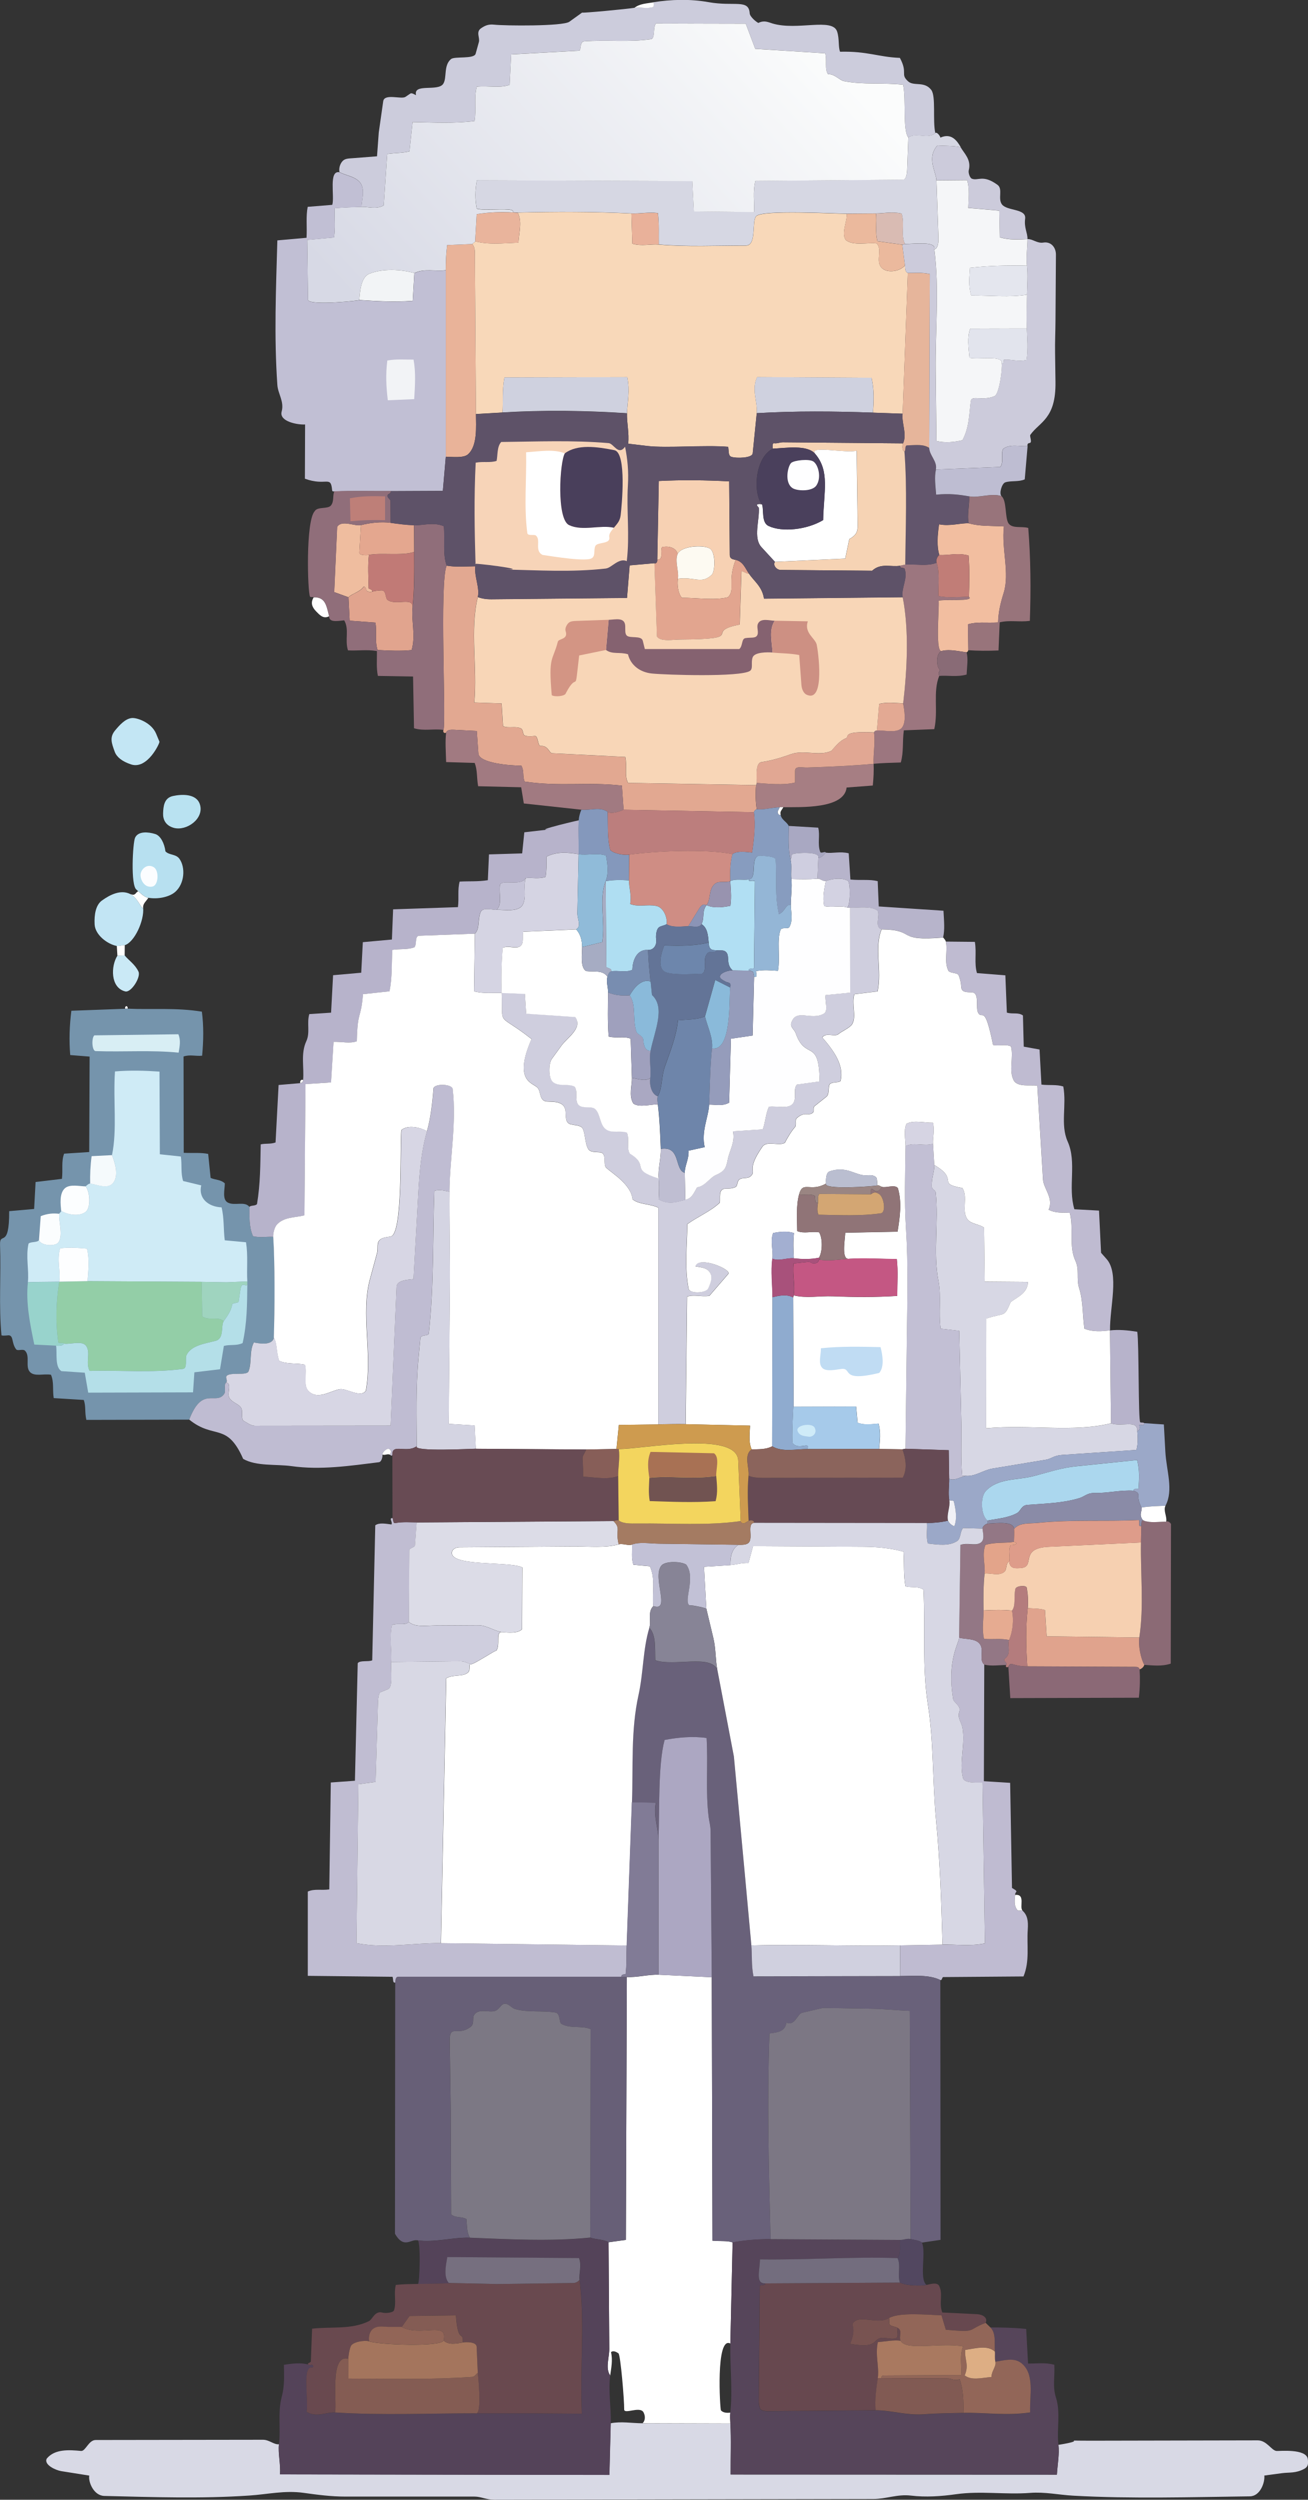 <?xml version="1.0" encoding="UTF-8"?>
<svg id="_レイヤー_2" data-name="レイヤー 2" xmlns="http://www.w3.org/2000/svg" xmlns:xlink="http://www.w3.org/1999/xlink" viewBox="0 0 261.69 500.09">
  <rect x="0" y="0" width="261.69" height="500.09" fill="#333333" stroke="none"/>
  <defs>
    <style>
      .cls-1 {
        fill: #bc7e7d;
      }

      .cls-2 {
        fill: #845c54;
      }

      .cls-3 {
        fill: #ce9b4f;
      }

      .cls-4 {
        fill: #fefeff;
      }

      .cls-5 {
        fill: #8a8ba7;
      }

      .cls-6 {
        fill: #c2e5f4;
      }

      .cls-7 {
        fill: #b47c7d;
      }

      .cls-8 {
        fill: #abd7ee;
      }

      .cls-9 {
        fill: #879cbf;
      }

      .cls-10 {
        fill: #f6d0b1;
      }

      .cls-11 {
        fill: #a4755d;
      }

      .cls-12 {
        fill: #845c53;
      }

      .cls-13 {
        fill: #c6c4d8;
      }

      .cls-14 {
        fill: #f7d4b8;
      }

      .cls-15 {
        fill: #fdfeff;
      }

      .cls-16 {
        fill: #675f77;
      }

      .cls-17 {
        fill: #f6d3b4;
      }

      .cls-18 {
        fill: #c2c1d6;
      }

      .cls-19 {
        fill: #cfebf6;
      }

      .cls-20 {
        fill: #b7b3cb;
      }

      .cls-21 {
        fill: #937785;
      }

      .cls-22 {
        fill: #f2f3f6;
      }

      .cls-23 {
        fill: #d7d6e4;
      }

      .cls-24 {
        fill: #b7e0f0;
      }

      .cls-25 {
        fill: #c17a76;
      }

      .cls-26 {
        fill: #875e58;
      }

      .cls-27 {
        fill: #7c7884;
      }

      .cls-28 {
        fill: #bfbcd2;
      }

      .cls-29 {
        fill: #9c767f;
      }

      .cls-30 {
        fill: #664a54;
      }

      .cls-31 {
        fill: #c3e6f4;
      }

      .cls-32 {
        fill: #8fabcf;
      }

      .cls-33 {
        fill: #67484f;
      }

      .cls-34 {
        fill: #56455a;
      }

      .cls-35 {
        fill: #e9b19a;
      }

      .cls-36 {
        fill: #785351;
      }

      .cls-37 {
        fill: #d5d4e3;
      }

      .cls-38 {
        fill: #e2e4ed;
      }

      .cls-39 {
        fill: #a17a81;
      }

      .cls-40 {
        fill: #e3a48a;
      }

      .cls-41 {
        fill: #6d86ac;
      }

      .cls-42 {
        fill: #93cea7;
      }

      .cls-43 {
        fill: #f8d8b9;
      }

      .cls-44 {
        fill: #c0bdd2;
      }

      .cls-45 {
        fill: #a67e83;
      }

      .cls-46 {
        fill: #fff;
      }

      .cls-47 {
        fill: #fcfeff;
      }

      .cls-48 {
        fill: #e4e6ee;
      }

      .cls-49 {
        fill: #493f5b;
      }

      .cls-50 {
        fill: #d8d9e5;
      }

      .cls-51 {
        fill: #736d7e;
      }

      .cls-52 {
        fill: #b7b4cb;
      }

      .cls-53 {
        fill: #9a8582;
      }

      .cls-54 {
        fill: #d6d7e3;
      }

      .cls-55 {
        fill: #90bbd9;
      }

      .cls-56 {
        fill: #7c7784;
      }

      .cls-57 {
        fill: #d9bbb3;
      }

      .cls-58 {
        fill: #a47b62;
      }

      .cls-59 {
        fill: #babed0;
      }

      .cls-60 {
        fill: #d4d4e2;
      }

      .cls-61 {
        fill: #8abada;
      }

      .cls-62 {
        fill: #a97960;
      }

      .cls-63 {
        fill: #b9e2f1;
      }

      .cls-64 {
        fill: #e0a38d;
      }

      .cls-65 {
        fill: #a9a8c2;
      }

      .cls-66 {
        fill: #cf8d84;
      }

      .cls-67 {
        fill: #ddae84;
      }

      .cls-68 {
        fill: #e3a993;
      }

      .cls-69 {
        fill: #fbfdfe;
      }

      .cls-70 {
        fill: #4a405c;
      }

      .cls-71 {
        fill: #906e7a;
      }

      .cls-72 {
        fill: #e9b49c;
      }

      .cls-73 {
        fill: #524760;
      }

      .cls-74 {
        fill: #e1a48e;
      }

      .cls-75 {
        fill: #bebdd2;
      }

      .cls-76 {
        fill: #a8517b;
      }

      .cls-77 {
        fill: #cfebf8;
      }

      .cls-78 {
        fill: #dcdce7;
      }

      .cls-79 {
        fill: #a3afd1;
      }

      .cls-80 {
        fill: #cccbdb;
      }

      .cls-81 {
        fill: #d7d7e4;
      }

      .cls-82 {
        fill: #926658;
      }

      .cls-83 {
        fill: #e2a58f;
      }

      .cls-84 {
        fill: #8498bc;
      }

      .cls-85 {
        fill: #b1dff3;
      }

      .cls-86 {
        fill: #cfcede;
      }

      .cls-87 {
        fill: #efbd9f;
      }

      .cls-88 {
        fill: #5e5268;
      }

      .cls-89 {
        fill: #766f7f;
      }

      .cls-90 {
        fill: #d6d4e3;
      }

      .cls-91 {
        fill: #959cbb;
      }

      .cls-92 {
        fill: #637497;
      }

      .cls-93 {
        fill: #b4dfe8;
      }

      .cls-94 {
        fill: #98d3cc;
      }

      .cls-95 {
        fill: #8b6a75;
      }

      .cls-96 {
        fill: #f5fafc;
      }

      .cls-97 {
        fill: #c2bfd4;
      }

      .cls-98 {
        fill: #d8eef4;
      }

      .cls-99 {
        fill: #afdef2;
      }

      .cls-100 {
        fill: #788db0;
      }

      .cls-101 {
        fill: #684b54;
      }

      .cls-102 {
        fill: #f3d55e;
      }

      .cls-103 {
        fill: #ccccdc;
      }

      .cls-104 {
        fill: #926557;
      }

      .cls-105 {
        fill: #9ba8c8;
      }

      .cls-106 {
        fill: #9fa0bd;
      }

      .cls-107 {
        fill: #817b96;
      }

      .cls-108 {
        fill: #c1bfd4;
      }

      .cls-109 {
        fill: #d8d8e4;
      }

      .cls-110 {
        fill: #856270;
      }

      .cls-111 {
        fill: #e2a891;
      }

      .cls-112 {
        fill: #e1a793;
      }

      .cls-113 {
        fill: #896b76;
      }

      .cls-114 {
        fill: #bfbbd1;
      }

      .cls-115 {
        fill: #cfd1df;
      }

      .cls-116 {
        fill: #c45783;
      }

      .cls-117 {
        fill: #715351;
      }

      .cls-118 {
        fill: #a87154;
      }

      .cls-119 {
        fill: #8b645c;
      }

      .cls-120 {
        fill: url(#_名称未設定グラデーション_22);
      }

      .cls-121 {
        fill: #fbfdff;
      }

      .cls-122 {
        fill: #69617a;
      }

      .cls-123 {
        fill: #e6ab91;
      }

      .cls-124 {
        fill: #bfbed2;
      }

      .cls-125 {
        fill: #815a53;
      }

      .cls-126 {
        fill: #d39584;
      }

      .cls-127 {
        fill: #f7d1b3;
      }

      .cls-128 {
        fill: #ebb99d;
      }

      .cls-129 {
        fill: #6e85aa;
      }

      .cls-130 {
        fill: #cae9f6;
      }

      .cls-131 {
        fill: #aca7c2;
      }

      .cls-132 {
        fill: #7594ac;
      }

      .cls-133 {
        fill: #f5f6f8;
      }

      .cls-134 {
        fill: #f2f4f6;
      }

      .cls-135 {
        fill: #9893af;
      }

      .cls-136 {
        fill: #98747b;
      }

      .cls-137 {
        fill: #e9b399;
      }

      .cls-138 {
        fill: #62556c;
      }

      .cls-139 {
        fill: #fdfaf2;
      }

      .cls-140 {
        fill: #c0dcf3;
      }

      .cls-141 {
        fill: #69494f;
      }

      .cls-142 {
        fill: #e6b59b;
      }

      .cls-143 {
        fill: #d3a673;
      }

      .cls-144 {
        fill: #878496;
      }

      .cls-145 {
        fill: #de9c8a;
      }

      .cls-146 {
        fill: #907477;
      }

      .cls-147 {
        fill: #9fd4bf;
      }

      .cls-148 {
        fill: #cfcee0;
      }

      .cls-149 {
        fill: #aaa8c2;
      }

      .cls-150 {
        fill: #d0d0df;
      }

      .cls-151 {
        fill: #544359;
      }

      .cls-152 {
        fill: #e4a78f;
      }

      .cls-153 {
        fill: #8b6976;
      }

      .cls-154 {
        fill: #a6acc3;
      }

      .cls-155 {
        fill: #f2bea0;
      }

      .cls-156 {
        fill: #c17d77;
      }

      .cls-157 {
        fill: #a6caea;
      }

      .cls-158 {
        fill: #d3d2e2;
      }

      .cls-159 {
        fill: #be7f78;
      }

      .cls-160 {
        fill: #f1f1f6;
      }

      .cls-161 {
        fill: #f8d6b7;
      }

      .cls-162 {
        fill: #cd9083;
      }

      .cls-163 {
        fill: #8b94b6;
      }

      .cls-164 {
        fill: #94b6d6;
      }
    </style>
    <linearGradient id="_名称未設定グラデーション_22" data-name="名称未設定グラデーション 22" x1="159.4" y1="4.68" x2="83.63" y2="74.47" gradientUnits="userSpaceOnUse">
      <stop offset="0" stop-color="#fbfcfc"/>
      <stop offset="1" stop-color="#d7d9e5"/>
    </linearGradient>
  </defs>
  <g id="_レイヤー_1-2" data-name="レイヤー 1">
    <g id="_生成オブジェクト" data-name="生成オブジェクト">
      <path class="cls-50" d="M128.55,484.8l17.57.05c.2,3.24.04,6.49.06,10.2l65.27.03c.15-2.23.53-4.16.31-5.97,6.84-1.1-.96-.82,7.05-.83l32.81-.07c1.81,0,2.74,1.99,3.74,2.12.45.06,6.02-.54,6.29,1.63.11.86.11,1.51-.69,1.94-1.74.94-3.02.68-4.43.87l-3.58.48c.15,1.34-.8,4.14-2.9,4.16-11.77.15-23.56.52-35.29-.13-3.02-.17-5.67-.79-8.67-.56-4.95.38-9.91-.43-14.78.26-3.05.43-6.08.64-9.07.28-2.7-.32-4.94.68-7.51.68l-75.85.15c-1.54,0-2.68-.63-3.91-.63h-25.84c-2.91,0-5.6-.36-8.39-.75-3.8-.53-7.21.3-10.86.54-9.67.66-19.34.31-29.01.08-2.12-.05-3.24-2.8-3.01-4.07l-5.59-.89c-1.1-.17-3.57-1.28-2.91-2.52,1.61-1.94,4.47-1.75,6.86-1.52.91.07,1.51-2.19,2.92-2.19l33.48-.05c1.26,0,2.18,1.01,3.18.9-.21,1.8.35,3.8.22,6.02l65.89.11.27-10.33c2.11-.41,4.19-.01,6.36,0Z"/>
      <g>
        <g>
          <path class="cls-6" d="M26.06,178.86c1.58.79,2.32,3.24,2.58,2.73.25,2.6-1.76,6.93-3.68,7.5-.49-.02-1.12.25-1.6.16-1.91-.38-4.32-2.22-4.43-4.32-.1-1.96.23-3.89,1.47-4.78,1.68-1.2,3.78-2.23,5.66-1.29Z"/>
          <path class="cls-31" d="M31.24,146.79l.66,1.59c.1.25-2.4,5.62-5.67,4.55-1.76-.58-2.88-1.46-3.27-2.52-.64-1.76-1.08-2.91.08-4.3.84-1,1.98-2.32,3.32-2.46,1.02-.11,3.94.88,4.88,3.14Z"/>
          <path class="cls-63" d="M39.99,160.91c.93,2.87-2.71,5.43-5.25,4.7-1.65-.48-2.15-1.7-2.11-2.89.05-1.38.18-3.08,1.97-3.47,1.65-.36,4.67-.56,5.39,1.66Z"/>
          <path class="cls-130" d="M24.94,191.13c.73.94,2.09,1.78,2.77,3.26.5,1.1-1.46,4.24-2.65,3.95-3.01-.73-2.89-5.11-1.57-7.15l1.45-.07Z"/>
          <path class="cls-46" d="M24.96,189.09l-.02,2.04-1.45.07-.12-1.96c.47.09,1.11-.18,1.6-.16Z"/>
          <g>
            <path class="cls-24" d="M29.68,179.61c-.87-.15-1.63-1-2.35-1.61-1.24-.75-.77-9.44-.3-10.42.63-1.33,2.59-1.17,4.02-.73,1.09.33,1.86,1.92,2.05,3.47.74.8,2.08.49,2.8,1.49,1.25,1.76,1.01,4.98-.82,6.6-1.22,1.08-3.53,1.52-5.39,1.2Z"/>
            <path class="cls-46" d="M29.68,179.61c-.39.66-1.12,1.15-1.04,1.98-.26.51-1-1.94-2.58-2.73.45.12.78.34,1.22-.28.12-.17.58-.18.05-.57.72.61,1.48,1.46,2.35,1.61Z"/>
            <path class="cls-121" d="M30.82,173.53c1.01.66.92,3.56-.31,3.83-1.63.36-2.47-1.44-2.39-2.42.09-1.07,1.35-2.3,2.71-1.41Z"/>
          </g>
          <g>
            <path class="cls-132" d="M25.02,201.79c.18,0,.35-.01.53,0,4.83.23,9.63-.25,14.84.6.38,2.92.33,5.81.05,8.81-1.35.14-2.38-.28-3.72.16l.04,19.27c2.09.08,3.4-.08,4.89.22l.49,4.8c.97.44,2,.3,2.84,1.09-.01,1.24-.56,3.23.6,3.84,1.37.72,3.39-.36,4.33.88.04,1.86-.15,3.88.72,5.85,1.41.35,2.77.05,4.06.13.35,5.03.31,14.71.12,20.17-.36,1.43-2.27,1.33-4.03.97-.96,1.79-.35,3.97-1.07,5.78-.37.93-3.67.08-4.4.93-.27.31.27,1-.06,1.3-.57.51.03,1.68-.41,2.3-1.65,2.36-4.37-1.74-6.98,5.12l-20.58.05c-.36-1.56-.06-2.72-.52-3.99l-6.01-.37c-.27-1.65.09-3.18-.55-4.67-1.43-.27-3.32.44-4.23-.58-.97-1.08.13-3.22-1-4.26-.46-.38-1.44.15-1.75-.26-.91-1.21-.5-2.59-1.36-2.78-.21-.05-1.06.14-1.56,0-.57-5.86-.07-12.02-.29-18.09-.1-2.84,1.86,1.02,1.83-6.76l4.99-.44.29-5.39,5.27-.63c.23-1.81-.16-3.47.44-5.04l5.02-.33.08-19.09-3.88-.31c-.25-2.97-.15-5.85.23-8.86l10.74-.4Z"/>
            <g>
              <path class="cls-19" d="M49.48,256.35l-4.12.18-5.01-.09-22.84-.14c.17-2.08.44-4.18-.11-6.5-1.87-.16-3.63-.32-5.37-.05-.72,2.42.15,4.57-.18,6.66-2.09.04-4.18.01-6.27.1.25-2.41-.46-5.14.13-7.71.36-.43,1.82-.18,2.09-.72.31,1.13,3.33,1.36,3.93.41.94-1.5-.03-4.12.11-5.66.03-.17.44-.36.41-.62.98.67,3.39,1.31,4.85.26,1.14-.82.91-4.12.03-5.14.27-.2.55-.53.91-.55,1.32.14,3.55,1.24,4.63-.18,1.17-1.54.27-4.13-.26-5.52,1.05-5.07.21-10.8.59-16.73,2.91-.25,5.86-.18,8.91.03l.07,16.54,4.21.45c.24,1.83-.06,3.3.45,4.9l3.62.87c-.6,2.55,1.34,4.28,4.07,4.4.54,2.19.35,4.36.64,6.59l4.25.39c.43,2.71.11,5.3.26,7.83Z"/>
              <path class="cls-93" d="M49.48,257.06c-.04,3.79-.04,7.65-.94,11.63-1.23.59-2.4.23-3.75.57l-.77,4.67-5.13.61-.27,4.01-20.97.06-.69-3.99-4.66-.31c-1.38-.83-.83-3.65-1.08-5.09.52.03,1.32.09,1.58-.41,1.24.22,3.68-.74,4.48.52.88,1.39-.21,3.28.65,4.93,6.39-.16,12.42.43,18.69-.4.91-.12.41-2.1.67-2.7.9-2.05,3.87-2.38,5.89-2.93,1.72-.47.98-3.07,1.58-3.92s1.56-2.11,1.69-3.38c.27-.31,1.25-.22,1.3-.56l.26-1.77c.09-.63.16-1.09.31-1.33.32-.53.75.05,1.16-.2Z"/>
              <path class="cls-94" d="M11.85,256.42c-.62,3.93-.79,8.04-.17,12.17.26.18,1.05-.03,1.13.21-.26.5-1.06.44-1.58.41l-4.37-.22c-.86-4.16-1.72-8.33-1.28-12.46,2.09-.09,4.18-.06,6.27-.1Z"/>
              <path class="cls-98" d="M35.74,210.59c-5.53-.55-10.87-.11-16.61-.31-.74-.03-.86-2.6-.26-3.15l16.82-.22c.49,1.21.29,2.23.05,3.68Z"/>
              <path class="cls-147" d="M49.48,256.35c.01.24,0,.47,0,.71-.42.25-.85-.33-1.16.2-.15.25-.22.71-.31,1.33l-.26,1.77c-.05.34-1.03.25-1.3.56-.13,1.27-1.07,2.5-1.69,3.38-1.2-1.03-2.9-.01-4.29-.94l-.13-6.92,5.01.09,4.12-.18Z"/>
              <path class="cls-96" d="M22.41,231.09c.52,1.38,1.43,3.97.26,5.52-1.08,1.43-3.32.33-4.63.18-.04-1.75.03-3.58.29-5.49l4.09-.21Z"/>
              <path class="cls-47" d="M17.12,237.34c.88,1.02,1.11,4.32-.03,5.14-1.45,1.04-3.87.4-4.85-.26-.12-1.23-.42-3.51.78-4.53,1.01-.85,2.98-.35,4.09-.35Z"/>
              <path class="cls-69" d="M11.84,242.83c-.14,1.54.82,4.16-.11,5.66-.6.96-3.61.73-3.93-.41l.35-4.78c1.38-.54,2.52-.61,3.69-.47Z"/>
              <path class="cls-42" d="M17.51,256.3l22.84.14.13,6.92c1.39.93,3.09-.09,4.29.94-.6.85.14,3.45-1.58,3.92-2.01.55-4.99.88-5.89,2.93-.26.6.24,2.58-.67,2.7-6.27.83-12.3.24-18.69.4-.87-1.65.23-3.54-.65-4.93-.8-1.26-3.23-.3-4.48-.52-.08-.23-.87-.03-1.13-.21-.62-4.13-.45-8.24.17-12.17l5.66-.11Z"/>
              <path class="cls-15" d="M17.51,256.3l-5.66.11c.33-2.1-.54-4.24.18-6.66,1.74-.26,3.49-.11,5.37.05.55,2.31.27,4.42.11,6.5Z"/>
            </g>
          </g>
        </g>
        <g>
          <path class="cls-20" d="M115.76,170.89c-2.07-.37-4.29-.59-6.41.48,0,1.5.02,2.73-.21,4.06-1.46.46-2.71.08-3.96.23-1.04,1.81-5.03.03-5.19,1.54-.19,1.89.52,3.63-.64,4.83-.82.04-2.83-.61-3.23.49-.6,1.64-.1,3.25-1.13,4.28l-11.24.42c-.75.31-.3,1.73-.82,2.31-1.49.5-2.82.26-4.41.51-.17,2.86.01,5.5-.57,8.29l-5.3.57c-.44,5.22-1.09,3.04-1.24,9.42-1.39.5-2.91.08-4.65.12l-.51,8.11-5.11.35-.21,26.25c-1.92.5-4.07.3-5.48,1.82-.54.58-.81,1.87-.77,2.47-1.3-.08-2.65.22-4.06-.13-.86-1.97-.68-3.99-.72-5.85.23-.37,1.18-.15,1.52-.58.68-4.07.66-7.91.74-11.94,1.09-.24,1.88,0,2.97-.38l.61-11.5,4.33-.37c.38-.03.53-.2.57-.61.24-2.49-.52-5.27.64-7.77.81-1.74.06-3.61.6-5.43l4.36-.29.4-7.49,5.63-.5.32-6.11,5.82-.53.24-6.04,12.97-.44c.24-1.91-.11-3.42.34-5.11,1.91-.11,3.63.04,5.64-.28l.23-5.16,6.64-.2.43-4.22,5.1-.59c-4.17.48,7.1-2.16,5.8-1.79-.12,2.28.03,4.52-.02,6.78Z"/>
          <path class="cls-28" d="M89.95,238.4c-.92-.1-1.89-.55-3.06-.14-.34,9.46-.04,18.71-1.1,28.48-.07.61-1.62.21-1.69.98l-.38,4.02c-.55,5.91-.37,11.79-.34,17.58-2.07,1.5-5.02-.66-4.88,1.78-.2.24-.25.07-.43-.04.08-.38.37-.88-.21-1.16-.54-.26-1.43.75-1.35,1.1s-.14,1.46-.71,1.53c-5.82.72-11.63,1.6-17.47.78-3.07-.43-7.04.07-9.68-1.45-3.27-7.44-5.81-3.81-10.79-7.86,2.61-6.86,5.33-2.77,6.98-5.12.44-.62-.16-1.8.41-2.3,1.2.24.14,2.09.58,2.98.58,1.17,2.25,1.27,2.54,2.44.16.65-.16,2,.42,2.28.48.23,1.33.96,2.25.96l27.1-.03,1.19-27.79c.06-1.37,2.43-1.39,3.39-1.53l.97-17.44c.24-4.27.62-8.36,1.74-12.16.72-2.45,1.1-5.79,1.32-8.64.47-.94,3.58-.77,3.83.13.81,6.81-.58,14.06-.63,20.62Z"/>
          <path class="cls-114" d="M196.92,333.02l-.08,23.32,5.26.33.37,21.03c.38.25,1.07.54.83.82-.15.17-.23.35-.19.58-.09.96-.33,2.15.47,3.07.19.22.82-.12,1,.07.95.9,1.17,1.94,1.04,3.83-.22,3.11.43,6.24-.85,9.33l-16.06.13c-.23,0-.25.75-.58.59-2.31-1.14-5.42-.8-8.06-.8l.04-6.13,8.47-.16c2.72-.05,5.57.38,8.47-.25l-.48-32.14c-1.76,0-3.67.09-3.93-1-.77-3.25.52-6.59-.08-9.97-.19-1.05-1.07-1.99-.64-3.19s-1.09-1.79-1.22-2.55c-1.32-7.75,1.18-11.19,1.19-12.31,1.21.38,3.34.09,4.19,1.34s-.3,3.12.85,4.05Z"/>
          <path class="cls-114" d="M222.07,266.16c-1.58.18-3.34.36-5.11-.35-.4-2.81-.23-5.51-1.07-8.17-.58-1.82.1-3.63-.74-5.44-1.35-2.87-.28-6.33-1.11-9.55-1.48-.13-2.69.14-4.24-.64,1.06-2.29-1.01-4.22-1.12-6.04l-1.14-18.77c-1.34-.19-3.83.31-4.68-.99-1.13-2.03,0-4.7-.59-6.87-1.16-.51-2.32-.02-3.58-.28-1.68-8.22-2.06-5.12-2.91-6.31-.73-1.03.32-4.11-1.29-4.21-.99-.06-2.11.06-2.17-1.08-.05-.87-.21-1.54-.51-2.33-.21-.56-1.67-.38-2.06-.92-.92-1.88-.09-4-.51-5.84l5.8.06c.38,2.26-.17,4.21.42,6.24l5.68.45.3,7.46c1.18.36,2.27-.11,3.22.57l.16,6.24,3.16.57.38,7.02c1.5.19,3.01-.06,4.37.38.71,3.82-.63,7.62.88,11.02,1.87,4.18,0,9.11,1.34,13.54l4.93.27.41,8.44,1.11,1.26c2.57,2.91.62,9.61.68,14.28Z"/>
          <path class="cls-52" d="M188.7,187.54c-9.7.85-5.25-1.54-12.34-1.63-1.5-.4-.25-2.7-.77-3.7-1.43-1.03-3.81-.53-5.52-.62-.21-.01-.38.03-.6-.04.7-.36.7-5.12.12-5.38-1.6-.71-3.19-.27-4.37.07-.59.13-1.12-.5-1.69-.45l.18-4.18c.57.05,1.17-.63,1.49-1.03,1.41.19,2.89-.3,4.6.13l.34,5.25c2.22.2,3.79-.09,5.46.32l.21,5.06,12.95.86c.11,2.07.29,3.76-.07,5.33Z"/>
          <path class="cls-20" d="M228.93,284.72c.03.6-.52.35-1.01.31.27.9-.12,1.25-.39,1.27.07-2.41-3.12-.74-5.26-1.57l-.21-18.57c1.73-.2,3.53-.04,5.47.27.37,2.2.18,17.88.6,18.11.2.11.56-.04.79.17Z"/>
          <path class="cls-65" d="M165.21,170.59c-.32.4-.92,1.08-1.49,1.03.49-1.35-4.77-1.03-5.2-.68-.26.21-.1.74-.35,1.07-.55-2.19-.38-4.49-.37-6.78l5.9.35c.42,1.63-.21,3.24.42,4.9.2.3,1.05-.25,1.09.11Z"/>
          <path class="cls-46" d="M204.58,382.23c-.18-.18-.81.15-1-.07-.79-.92-.56-2.11-.47-3.07,2.14-.21.77,2.47,1.47,3.13Z"/>
          <path class="cls-46" d="M78.07,291.05c-.49-.31-1.06.16-1.56-.06-.07-.35.81-1.36,1.35-1.1.57.28.28.78.21,1.16Z"/>
          <path class="cls-86" d="M176.36,185.91c-1.53,3.79.1,8.09-.8,12.41l-4.64.57c-.63,2.01.49,4.36-.45,5.99-.4.69-2.04,1.4-2.73,1.97-.86.71-2.36-.44-3.25.68,2.15,2.48,4.45,5.51,3.65,8.71-.44.45-2.05.08-2.26.87-.17.64,0,1.83-.56,2.28l-2.34,1.86c-.39.31-.09,1-.29,1.23-.86.99-1.69-.3-3.33,1.23-.36.34.01,1.34-.3,1.72-.8.92-1.56,2.22-2.04,3.15-1.06.81-3.58-.51-4.51.82-3.33,4.78-1.08,4.69-2.32,5.87-.66.63-1.68.2-2.31.71-.47.38-.3,1.29-.78,1.5-.71.3-1.28.29-2.01.31-1.48.05-.94,1.97-1.11,2.81-1.87,1.74-4.19,2.67-6.48,4.27-.05,4.28-.61,8.76.27,13.02.4.95,3.49.78,3.9-.16.62-1.41.87-2.37.28-3.24s-1.61-.92-2.85-1.17c.62-2.19,7.37.64,6.58,1.53l-3.78,4.38c-1.65.25-3.04-.32-4.46.16l-.28,25.51c-1.84-.04-3.61.02-5.45.04v-43.35c-1.59-.8-3.89-.62-5.16-1.68-.32-2.99-4.04-5.18-5.26-6.3-.72-.66.19-2.91-1.2-3.09-.85-.11-1.9.04-2.37-.62-.77-1.07-.62-3.95-1.41-4.45-.62-.39-1.3-.34-2.11-.54-1.34-.32-.87-1.99-1.13-3.02-.4-1.59-2.32-1.5-3.62-1.55-1.63-.07-1.19-2.06-1.94-2.79-1.03-1.01-4.82-1.34-1.18-9.71-6.94-5.48-5.74-2.14-5.96-9.23l4.66.18.26,3.96,9.81.67c1.56,2.2-1.59,4.12-2.72,5.68l-1.93,2.65c-.69.95-.73,3.85.14,4.63,1.19,1.07,3.19.26,4.42.99.68,1.13-.04,2.63.67,3.53.78.99,2.61.24,3.38.91,1.14,1.01.9,3.24,2.26,4.13,1.2.77,2.82.13,4.11.6.58,1.23-.13,3.14.61,4.21,4.08,2.53-.24,3.07,5.74,4.97.12,1.3.09,2.69,0,4.2,2.04,1.19,3.73.49,5.33.09,1.16-.29,1.51-.93,2.36-2.5,1.6-.23,2.52-1.92,3.79-2.48,1.63-.72,2.01-1.32,2.34-3.09s1.53-3.49,1.04-5.63l5.97-.4c.56-1.6.59-3.19,1.23-4.53,1.72-.17,3.91.53,4.81-.64.84-1.08-.04-2.84.79-3.79l4.53-.63c-.08-8.86-2.83-4-4.8-9.68-.25-.71-1.14-1.18-.87-2.01.96-3.04,3.9-.37,6.54-1.87.92-.52.13-2.57.33-3.71l4.93-.48-.02-17c1.71.09,4.09-.41,5.52.62.53,1-.72,3.3.77,3.7Z"/>
          <path class="cls-81" d="M222.27,284.73c2.14.83,5.33-.84,5.26,1.57.09,1.02.21,2.3-.16,3.77l-14.88,1c-1.66.11-2.18.78-3.2.95l-10.63,1.76c-1.97.32-3.37,1.55-5.26,1.49-.05-.04-.3-.06-.89-.03-.33-3.43-.1-6.9-.18-10.64l-.42-18.35-3.72-.44c-.45-3.38.18-6.35-.44-9.59-1.11-5.75.1-11.78-.55-17.67-.05-.44-.77-.58-.79-1.18-.06-1.73.59-3.11.52-4.29,5.13,2.98.27,3.66,5.62,4.6,1.2,1.89-.25,4.52,1.02,6.26.71.98,2.48.98,3.31,1.68l.13,10.78,8.67.07c-.14,2.23-1.92,2.89-3.47,4.03-1.39,3.26-1.11,2.01-4.89,3.31l-.02,21.93c8.86-.81,17.28.9,24.97-1Z"/>
          <path class="cls-97" d="M186.67,228.83l.26,4.24c.07,1.19-.58,2.57-.52,4.29.02.61.75.75.79,1.18.64,5.89-.57,11.92.55,17.67.63,3.23,0,6.21.44,9.59l3.72.44.42,18.35c.09,3.73-.15,7.2.18,10.64.59-.03.84,0,.89.03-.93-.03-2.36,1.13-3.5.58l-.09-5.71-8.67-.29.27-21.85c.09-7.47.31-14.84-.17-22.27-.36-5.57-.15-10.96-.09-16.44,1.76-.85,3.69.13,5.51-.46Z"/>
          <path class="cls-90" d="M186.67,228.83c-1.82.58-3.75-.39-5.51.46.01-1.24-.43-3.21.2-4.47,1.45-.81,3.68-.15,5.29-.21.4,1.57-.06,2.88.02,4.22Z"/>
          <g>
            <path class="cls-46" d="M188.7,187.54c.19.3.45.47.53.83.43,1.84-.41,3.96.51,5.84.39.54,1.85.36,2.06.92.3.78.46,1.46.51,2.33.06,1.14,1.18,1.02,2.17,1.08,1.61.1.56,3.18,1.29,4.21.85,1.2,1.23-1.91,2.91,6.31,1.26.26,2.42-.23,3.58.28.6,2.17-.53,4.84.59,6.87.85,1.31,3.34.8,4.68.99l1.14,18.77c.11,1.82,2.18,3.75,1.12,6.04,1.55.78,2.76.52,4.24.64.83,3.21-.23,6.67,1.11,9.55.85,1.81.17,3.62.74,5.44.84,2.66.67,5.36,1.07,8.17,1.77.71,3.52.53,5.11.35l.21,18.57c-7.69,1.9-16.11.19-24.97,1l.02-21.93c3.78-1.3,3.5-.04,4.89-3.31,1.55-1.14,3.33-1.79,3.47-4.03l-8.67-.07-.13-10.78c-.83-.7-2.6-.71-3.31-1.68-1.27-1.74.18-4.37-1.02-6.26-5.35-.94-.49-1.62-5.62-4.6l-.26-4.24c-.08-1.34.38-2.65-.02-4.22-1.61.05-3.83-.6-5.29.21-.63,1.26-.19,3.23-.2,4.47-.06,5.48-.27,10.87.09,16.44.48,7.43.26,14.8.17,22.27l-.27,21.85c-.22,0-.41.1-.6.1l-4.66-.07c.13-1.59.41-3.25-.12-5.08-1.46.13-2.85.34-4.18-.17l-.3-3.23-12.51.04-.08-21.86.09-.43c2.53.64,5.18.08,7.85.19,4.35.18,8.53.21,12.87-.08,0-2.69.2-4.8-.09-7.37-3.4-.03-6.44-.24-9.43-.06-1.7.38-.97-3.46-.87-5.21l10.46-.21c.48-2.98.9-5.88.06-8.72-.65-.79-2.43.03-3.21-.25-.41-.15-.51-.37-.96-.26.14-.39-.01-.88-.02-1.22-.02-.69-1.01-.94-1.71-.84-2.43.33-4.14-2.04-7.79-.76-.77.27-.73,1.91-.69,2.42-3.17,1.8-4.63-.65-5.38,2.14-.62,2.3-.41,4.85-.38,7.37,1.4.57,2.76,0,4.38.25.72,1.17.7,3.86-.03,5.08-1.7.36-3.34.29-5.02.13-.1-1.64-.16-3.29.02-5.07-1.43-.45-2.81-.27-4.18,0-.62,1.74.08,3.5-.14,5.13-.34,2.58.02,5.16.02,7.74l-.06,29.8c-1.17.63-2.72.6-4.1.61-.57-1.29-.45-2.57-.32-4.75l-12.88-.29.28-25.51c1.41-.48,2.8.09,4.46-.16l3.78-4.38c.8-.89-5.95-3.73-6.58-1.53,1.24.25,2.24.27,2.85,1.17s.34,1.83-.28,3.24c-.41.94-3.5,1.11-3.9.16-.88-4.26-.32-8.74-.27-13.02,2.28-1.6,4.61-2.53,6.48-4.27.17-.84-.37-2.76,1.11-2.81.73-.02,1.31-.01,2.01-.31.48-.2.31-1.12.78-1.5.63-.51,1.65-.08,2.31-.71,1.23-1.18-1.01-1.09,2.32-5.87.92-1.32,3.45-.01,4.51-.82.48-.93,1.24-2.24,2.04-3.15.31-.38-.06-1.39.3-1.72,1.64-1.54,2.47-.24,3.33-1.23.2-.23-.1-.92.29-1.23l2.34-1.86c.56-.45.39-1.64.56-2.28.21-.79,1.82-.42,2.26-.87.8-3.2-1.5-6.23-3.65-8.71.88-1.12,2.39.03,3.25-.68.69-.57,2.33-1.28,2.73-1.97.94-1.63-.18-3.98.45-5.99l4.64-.57c.91-4.32-.72-8.62.8-12.41,7.09.09,2.64,2.48,12.34,1.63Z"/>
            <path class="cls-140" d="M175.9,274.67c-7.95,1.91-5.26-1.06-7.56-.8-1.08.12-3.02.61-3.82-.2-.89-.89-.24-2.65-.28-3.94,4.08-.42,7.79-.32,11.93-.23.37,1.41.84,3.93-.27,5.17Z"/>
            <path class="cls-79" d="M158.81,251.73c-1.36-.14-2.92.65-4.29.07.22-1.63-.49-3.39.14-5.13,1.37-.28,2.75-.46,4.18,0-.18,1.78-.13,3.43-.02,5.07Z"/>
          </g>
          <path class="cls-46" d="M131.74,395.05l10.66.51.14,52.7c1.85.14,2.96-.02,4.03.34l-.45,20.24c-2.98-1.57-2.05,13.18-1.89,13.36.37.44,1.08.57,1.88.46-.07.67-.03,1.5.01,2.18l-17.57-.05c.65-.63.53-1.57.19-2.2-.7-1.28-3.88.47-3.86-.56.03-1.73-.72-10.92-1.15-11.23-.35-.25-1.05-.64-1.49-.23.39,1.6.03,3.21-.16,4.67-1.01-1.45-.17-3.56-.18-5.35l-.15-21.3,3.47-.48.19-52.59c2,.13,4.37-.55,6.34-.45Z"/>
          <path class="cls-46" d="M95,186.8l-.16,11.52c2.02.53,3.77.25,5.53.32.22,7.09-.98,3.75,5.96,9.23-3.64,8.37.14,8.7,1.18,9.71.75.74.31,2.72,1.94,2.79,1.3.06,3.22-.04,3.62,1.55.26,1.02-.22,2.7,1.13,3.02.81.2,1.49.15,2.11.54.79.49.63,3.37,1.41,4.45.47.66,1.53.51,2.37.62,1.39.18.48,2.43,1.2,3.09,1.22,1.12,4.95,3.31,5.26,6.3,1.26,1.06,3.57.88,5.15,1.68v43.35s-7.89.1-7.89.1l-.48,4.81-6.04.11-22.09-.15-.25-4.66-5.18-.33.22-26.78c.06-6.84-.11-13.34-.06-19.66.05-6.56,1.45-13.81.63-20.62-.25-.9-3.36-1.08-3.83-.13-.22,2.86-.6,6.19-1.32,8.64-1.28-.73-3.77-1.37-5.12-.22-.31,3.22.33,20.89-2.14,21.29-.98.16-1.78.24-2.25.75-.59.65-.22,1.6-.47,2.52l-1.43,5.29c-1.89,6.98.56,14.9-.82,22.28-.98,1.54-3.91-.53-5.19-.3-1.97.35-4.53,2.3-6.36.28-1.03-1.14-.16-3.64-.64-5.18-1.7-.37-3.4-.03-5.12-.75-.62-1.54-.4-3.5-1.09-4.66.19-5.46.23-15.14-.12-20.17-.04-.6.23-1.89.77-2.47,1.41-1.52,3.56-1.33,5.48-1.82l.21-26.25,5.11-.35.51-8.11c1.75-.04,3.27.39,4.65-.12.16-6.37.81-4.2,1.24-9.42l5.3-.57c.58-2.79.4-5.43.57-8.29,1.6-.24,2.92,0,4.41-.51.52-.58.07-2.01.82-2.31l11.24-.42Z"/>
          <path class="cls-23" d="M85.44,226.29c-1.12,3.8-1.5,7.9-1.74,12.16l-.97,17.44c-.97.14-3.33.16-3.39,1.53l-1.19,27.79-27.1.03c-.92,0-1.78-.73-2.25-.96-.58-.28-.26-1.63-.42-2.28-.29-1.17-1.96-1.27-2.54-2.44-.44-.89.62-2.74-.58-2.98.33-.3-.21-.98.06-1.3.73-.85,4.03,0,4.4-.93.72-1.81.11-3.99,1.07-5.78,1.76.36,3.67.46,4.03-.97.69,1.15.47,3.12,1.09,4.66,1.72.73,3.43.38,5.12.75.48,1.53-.39,4.04.64,5.18,1.83,2.02,4.39.07,6.36-.28,1.29-.23,4.21,1.84,5.19.3,1.38-7.38-1.07-15.3.82-22.28l1.43-5.29c.25-.92-.12-1.87.47-2.52.47-.52,1.27-.59,2.25-.75,2.47-.4,1.83-18.08,2.14-21.29,1.35-1.14,3.84-.51,5.12.22Z"/>
          <path class="cls-37" d="M115.76,170.89l-.25,11.76c-.03,1.21.89,2.64-.25,3.27l-10.56.47c-.21,1.01.2,2.46-.72,2.96s-2.22-.28-3.37.26c-.29,3.07-.33,6.1-.23,9.03-1.76-.07-3.51.21-5.53-.32l.16-11.52c1.03-1.03.53-2.65,1.13-4.28.41-1.11,2.42-.46,3.23-.49,1.38-.07,4.36.54,5.21-1.03s.04-3.84.61-5.33c1.24-.15,2.5.23,3.96-.23.23-1.32.21-2.56.21-4.06,2.12-1.07,4.33-.84,6.41-.48Z"/>
          <path class="cls-13" d="M99.36,182.02c1.16-1.19.45-2.93.64-4.83.15-1.51,4.15.27,5.19-1.54-.58,1.5.25,3.75-.61,5.33s-3.83.96-5.21,1.03Z"/>
          <path class="cls-60" d="M89.95,238.4c-.05,6.32.12,12.82.06,19.66l-.22,26.78,5.18.33.25,4.66c-.65,0-12.73.66-11.83-.51-.04-5.79-.21-11.67.34-17.58l.38-4.02c.07-.77,1.63-.37,1.69-.98,1.06-9.77.76-19.01,1.1-28.48,1.17-.41,2.14.04,3.06.14Z"/>
          <g>
            <path class="cls-105" d="M233.18,301.23c-1.6.08-3.21.09-4.8.37-1.35-2.73.18-2.68-1.57-3.37-.06-.52.43-.3.98-.41.11-1.92.27-3.56-.28-5.74l-12.22,1.26c-2.98.31-5.67,1.25-8.67,2-3.18.8-6.95.36-9.36,2.91-1.19,1.26-1.01,4.97.34,5.94v.63c-.41.03-1.06.55-1.03.99l-3.89-.11c-.61.69-.41,1.99-1.15,2.58-1.63,1.08-3.91.76-5.91.5-.39-1.58-.05-2.81-.17-4.09,1.37,0,2.9-.15,4.22-.47.19.33.43.77,1.24,1.1.63-1.53.28-3.44-.11-5.02-.18-.16-.61-.1-.88-.18-.26-1.46,0-2.82-.02-4.28,1.14.55,2.56-.61,3.5-.58,1.89.06,3.29-1.17,5.26-1.49l10.63-1.76c1.02-.17,1.53-.84,3.2-.95l14.88-1c.36-1.47.24-2.75.16-3.77.27-.02.66-.37.39-1.27.49.05,1.04.29,1.01-.31l3.92.26.3,5.46c.2,3.73,1.69,7.67.03,10.79Z"/>
            <path class="cls-153" d="M205.54,333.37l21.65.1c.49,0,.76.19.81.51.11,1.79.08,3.61-.15,5.66l-25.72.08-.39-6.24c.6-1.27.65-.12,3.81-.11Z"/>
            <path class="cls-95" d="M233.31,304.43c.17-.22.76.04.97.46l-.05,27.93c-1.85.61-3.62.34-5.29.25-.74-1.32-1.22-4-1-5.48.95-6.23.21-12.67.33-19.01l.06-3.26c0-.36.03-.77.11-1,.11-.31.68-.02,1.03.06,1.26.28,2.57,0,3.84.05Z"/>
            <path class="cls-64" d="M227.94,327.59c-.23,1.48.25,4.16,1,5.48-.12.41-.53.79-.95.9-.05-.33-.32-.51-.81-.51l-21.65-.1c-.27-3.89-.34-7.83.09-11.65,1.05.09,2.18.01,3.44.39l.34,5.25,18.53.24Z"/>
            <path class="cls-21" d="M197.6,304.83c1.95-.13,5.19-.52,5.29,1.04.06.85-.01,1.71-.03,2.57-1.81.32-3.78.02-5.71.62-.75,1.95.02,3.97-.17,5.75-.26,2.46-.26,4.91-.21,7.38.04,1.77-.37,3.65.1,5.67,1.81.15,3.47-.15,5.02.25-.41,1.03.52,2.63-.74,3.62-.73.57.51.73.17,1.37-1.45,0-2.97.27-4.4-.08-1.15-.92.02-2.77-.85-4.05s-2.98-.96-4.19-1.34l.26-18.54c1.41-.48,2.68.15,3.77-.29,1.27-.52.71-2.07.65-2.97-.03-.44.61-.96,1.03-.99Z"/>
            <path class="cls-7" d="M205.62,321.72c-.43,3.82-.36,7.76-.09,11.65-3.16-.01-3.21-1.16-3.81.11-.33.18-.61-.02-.41-.38.34-.63-.9-.79-.17-1.37,1.26-.99.33-2.59.74-3.62.73-1.82.96-3.97.58-5.89.79-1.05.31-2.63.65-4.3.14-.68,2.19-.86,2.3-.25.23,1.3.34,2.85.2,4.05Z"/>
            <path class="cls-46" d="M233.18,301.23c-.5.95.36,2.21.13,3.2-1.28-.04-2.58.23-3.84-.05-.82-.1-.96-.41-1.14-.82-.34-.81.26-1.54.05-1.96,1.59-.28,3.2-.29,4.8-.37Z"/>
            <path class="cls-8" d="M226.81,298.23c-2.54-.19-5.17.51-7.94.46-1.33-.02-1.92.71-2.89,1.01-3.25,1-6.85,1.1-10.39,1.36-1.29.09-1.34,1.21-2.1,1.63-1.81,1-4.01,1.13-5.9,1.51-1.35-.97-1.53-4.69-.34-5.94,2.41-2.55,6.18-2.11,9.36-2.91,3-.76,5.69-1.7,8.67-2l12.22-1.26c.55,2.18.39,3.82.28,5.74-.55.11-1.04-.11-.98.41Z"/>
            <path class="cls-5" d="M226.81,298.23c1.75.69.22.64,1.57,3.37.21.42-.4,1.15-.05,1.96.18.41.32.72,1.14.82-.35-.08-.92-.37-1.03-.06-.08.23-.11.64-.11,1-.74.01-.2-.64-.47-1.24-6.87.34-13.36-.13-20.18.57-1.83.19-3.64-.11-4.78,1.21-.11-1.56-3.35-1.17-5.29-1.04v-.63c1.89-.38,4.08-.51,5.9-1.51.76-.42.8-1.53,2.1-1.63,3.54-.26,7.13-.36,10.39-1.36.97-.3,1.56-1.04,2.89-1.01,2.77.05,5.4-.65,7.94-.46Z"/>
            <path class="cls-10" d="M228.27,308.58c-.11,6.34.62,12.78-.33,19.01l-18.53-.24-.34-5.25c-1.26-.37-2.39-.29-3.44-.39.14-1.2.03-2.75-.2-4.05-.11-.61-2.16-.44-2.3.25-.34,1.68.13,3.25-.65,4.3-1.89-.19-3.8-.14-5.7-.03-.05-2.47-.05-4.92.21-7.38,1.12-.2,2.85.61,3.98-.38.51-.44.23-1.78.94-2,.15,1.46,1.26,1.35,2.34,1.27,3.05-.24-.46-3.96,5.58-4.25l18.45-.87Z"/>
            <path class="cls-145" d="M228.33,305.33l-.06,3.26-18.45.87c-6.04.29-2.52,4.01-5.58,4.25-1.09.09-2.2.19-2.34-1.27.32-1-.32-2.22.33-3.33.95.03,1.62-.39.63-.67.02-.86.09-1.72.03-2.57,1.15-1.32,2.95-1.02,4.78-1.21,6.83-.7,13.32-.23,20.18-.57.27.6-.27,1.26.47,1.24Z"/>
            <path class="cls-123" d="M202.47,322.22c.39,1.92.16,4.07-.58,5.89-1.56-.4-3.21-.09-5.02-.25-.47-2.02-.06-3.9-.1-5.67,1.89-.11,3.81-.16,5.7.03Z"/>
            <path class="cls-40" d="M202.86,308.44c1,.28.32.7-.63.67-.65,1.11,0,2.32-.33,3.33-.71.23-.43,1.56-.94,2-1.13.99-2.86.17-3.98.38.19-1.78-.58-3.8.17-5.75,1.93-.6,3.91-.3,5.71-.62Z"/>
          </g>
          <path class="cls-4" d="M163.54,175.79c.56-.05,1.09.58,1.69.45-.32,1.56-.69,3.26-.34,5.03,1.75.36,3.2-.18,4.59.28.22.07.38.03.6.04l.02,17-4.93.48c-.19,1.14.6,3.18-.33,3.71-2.63,1.5-5.58-1.17-6.54,1.87-.26.84.62,1.3.87,2.01,1.97,5.68,4.73.82,4.8,9.68l-4.53.63c-.84.95.05,2.71-.79,3.79-.9,1.17-3.09.46-4.81.64-.64,1.34-.67,2.93-1.23,4.53l-5.97.4c.49,2.14-.7,3.82-1.04,5.63s-.71,2.37-2.34,3.09c-1.27.56-2.18,2.26-3.79,2.48-.85,1.57-1.2,2.21-2.36,2.5l-.1-5.41c-.03-1.38.86-2.75.75-4.42l3.23-.71c-.74-3.15.78-6.03.89-8.51,1.28-.01,2.65.37,4-.38l.36-12.8,4.34-.64.3-11.74c.78.18.39-.59.39-1.15,1.65-.3,2.85-.14,4.38-.05.49-2.6-.27-6.17.52-8.2.23-.58,1.51-.12,1.75-.54.79-1.37.31-3.11.3-4.41,0-1.72.3-3.51.11-5.22,1.73.05,3.48.1,5.21-.06Z"/>
          <path class="cls-158" d="M169.47,181.55c-1.39-.46-2.84.08-4.59-.28-.34-1.77.02-3.47.34-5.03,1.17-.34,2.77-.78,4.37-.07.58.26.58,5.02-.12,5.38Z"/>
          <path class="cls-148" d="M163.72,171.61l-.18,4.18c-1.73.16-3.48.12-5.21.06-.14-1.21.13-2.7-.16-3.85.24-.33.09-.87.35-1.07.43-.35,5.69-.67,5.2.68Z"/>
          <path class="cls-46" d="M115.26,185.92c.9,1,1.19,2.23,1.2,3.55s-.44,4.1.82,4.81c1.73.19,3.28-.25,4.25,1.12-.29,1.04.14,2.11.13,3.17-.03,2.83-.13,5.7.11,8.8,1.65.41,2.96-.11,4.4.42l.25,7.85c.05,1.44-.68,3.54.28,5.12,1.14.88,3.55.16,4.9.16.37,2.95.48,5.95.6,8.93.07,1.88-.61,3.98-.43,5.92-5.98-1.91-1.66-2.45-5.74-4.97-.75-1.07-.03-2.98-.61-4.21-1.3-.47-2.92.18-4.11-.6-1.37-.88-1.13-3.12-2.26-4.13-.77-.68-2.6.08-3.38-.91-.71-.91,0-2.41-.67-3.53-1.22-.73-3.23.07-4.42-.99-.87-.78-.83-3.69-.14-4.63l1.93-2.65c1.14-1.57,4.29-3.48,2.72-5.68l-9.81-.67-.26-3.96-4.66-.18c-.09-2.93-.06-5.96.23-9.03,1.15-.54,2.41.26,3.37-.26s.51-1.95.72-2.96l10.56-.47Z"/>
          <path class="cls-124" d="M137.01,234.64l.1,5.41c-1.6.4-3.29,1.1-5.33-.09.1-1.5.12-2.89,0-4.2-.18-1.93.5-4.04.43-5.92,4.07-.65,2.66,4.19,4.79,4.79Z"/>
          <g>
            <path class="cls-116" d="M158.78,259.13c.4-1.95-.3-4.06,0-6.36l2.92-.32c.46-.05.72.35,1.13.32.53-.04.91-.18,1.03-.78,2.08.35,4.12-.05,6.14-.18,2.99-.19,6.02.02,9.43.06.29,2.58.08,4.68.09,7.37-4.34.29-8.52.25-12.87.08-2.67-.11-5.31.45-7.85-.19Z"/>
            <path class="cls-146" d="M169.99,251.82c-2.02.13-4.06.53-6.14.18.26-.17.33-.31-.01-.39.73-1.22.76-3.91.03-5.08-1.62-.25-2.97.32-4.38-.25-.03-2.53-.24-5.07.38-7.37.97.31,2.21-.19,3.15.34.13.7-.07,1.58.63,1.35-.06.7-.29,1.45.08,2.41,4.15.07,8.35.32,12.54-.29,1.02-.25.58-3.28-.44-3.87-.74-.43-1.01-.35-1.6.08-.16-2.81.83,1,2.19-1.51.79.28,2.57-.54,3.21.25.84,2.84.42,5.74-.06,8.72l-10.46.21c-.1,1.75-.83,5.59.87,5.21Z"/>
            <path class="cls-32" d="M158.69,259.56l.08,21.86c0-1.3-.44,6.96-.16,7.3,1.24,1.52,3.53-.48,2.96,1.17-2.32,0-5.1.67-7.09-.56l.06-29.8c1.35-.35,2.89-.66,4.15.03Z"/>
            <path class="cls-76" d="M158.81,251.73c1.68.17,3.32.23,5.02-.13.34.09.28.23.01.39-.12.61-.5.75-1.03.78-.4.03-.67-.37-1.13-.32l-2.92.32c-.3,2.3.4,4.41,0,6.36l-.09.43c-1.27-.69-2.81-.38-4.15-.03,0-2.57-.36-5.16-.02-7.74,1.37.58,2.93-.21,4.29-.07Z"/>
            <path class="cls-59" d="M175.47,237.16c-.68.18-10.87.93-10.22-.4-.04-.52-.08-2.15.69-2.42,3.65-1.28,5.36,1.09,7.79.76.7-.09,1.69.15,1.71.84,0,.34.17.83.02,1.22Z"/>
            <path class="cls-53" d="M175.47,237.16c.45-.12.54.11.96.26-1.36,2.5-2.35-1.31-2.19,1.51l-10.17-.08c-.53,0-.37,1.22-.41,1.75-.7.23-.5-.65-.63-1.35-.94-.54-2.17-.03-3.15-.34.75-2.79,2.21-.34,5.38-2.14-.66,1.33,9.54.58,10.22.4Z"/>
            <path class="cls-143" d="M174.24,238.93c.59-.43.86-.51,1.6-.08,1.01.59,1.46,3.62.44,3.87-4.19.61-8.39.36-12.54.29-.37-.96-.14-1.71-.08-2.41.05-.53-.12-1.75.41-1.75l10.17.08Z"/>
            <g>
              <path class="cls-157" d="M175.88,289.87l-14.32.02c.57-1.66-1.72.34-2.96-1.17-.27-.34.16-8.6.16-7.3l12.51-.04.3,3.23c1.33.5,2.71.29,4.18.17.52,1.83.24,3.49.12,5.08Z"/>
              <path class="cls-77" d="M162.96,285.57c.66,1.2-.49,1.98-1.15,1.85-.54-.11-1.91-.04-2.25-1.19s2.86-1.63,3.4-.65Z"/>
            </g>
          </g>
          <g>
            <path class="cls-122" d="M143.51,334l3.32,17.41,2.17,23.3,1.33,14.5c.18,1.92-.02,3.89.43,6.18l29.31-.06c2.64,0,5.76-.35,8.06.8l.04,51.97-3.72.55c-.56-.45-1.53-.52-2.26-.7l-.17-45.65c-2.74-.11-5.2-.39-7.81-.43l-9.58-.16-4.19.98c-.91.21-1.43,2.72-3.11,1.96-.27,1.85-1.75,1.96-3.38,2.17-.51,13.85-.12,27.49.22,41.15-2.52-.02-5.16.2-7.6.65-1.07-.36-2.18-.21-4.03-.34l-.14-52.7-.23-29.18c0-1.17-.27-1.97-.38-2.8-.66-5.24-.1-10.44-.42-15.89-2.81-.42-5.74-.11-8.4.39-1.36,4.96-.99,14.67-1.23,19.93,0-2.16-1.08-4.82-.52-7.36l-4.81-.1c.26-7.08-.26-14.39,1.3-21.43,1.02-4.57.86-9.18,2.18-13.51,1.38,1.53,1.1,3.97,1.2,6.52,3.79,1.32,10.94-1.21,12.4,1.86Z"/>
            <path class="cls-16" d="M124.32,395.46c.31,0,.67.02,1.09.04l-.19,52.59-3.47.48c-.97-.6-2.62-.51-3.67-.94l.08-41.69c-1.87-.76-4.15-.03-5.86-1.06-.5-.3-.15-2.09-1.2-2.26-2.74-.44-5.37.04-7.99-.68-.7-.19-1.23-.94-1.88-1.06-.95-.18-1.19,1.01-2.09,1.38-1.2.5-3.48-.63-4.34.93-.33.6.11,1.68-.6,2.25-2.6,2.08-4.28-.66-4.23,2.88l.2,13.81.08,20.88c.96.78,2.1.35,3.06.94.12,1.38.06,2.68.7,3.72-3.36-.13-7.11,1.04-10.6.51-1.28-.19-2.65,1.73-4.39-1.3l.05-50.24c0-.28,0-1.18.58-1.18h44.67Z"/>
            <path class="cls-34" d="M154.17,447.97l25.9.16c-.1,1.22.25,2.58-.49,3.64-9.23-.32-18,.38-27.54.26-.02,2.13-.94,4.81.96,4.8.34.49-1,.28-1.01.55l-.21,23.15c0,.49.19,1.09.27,1.33.11.34.86.54,1.5.53l21.63-.18c2.93-.02,6.25,1.07,9.72.8,2.69-.21,5.37-.23,7.84-.28,4.32-.1,8.63.62,13.36-.09-.12-3.42.95-7.73-1.76-9.86-1.56-1.23-3.6-.47-5.2-.29-.16-.71-.05-1.42-.09-2.03-.13-1.65.28-3.69-.91-4.84,2.28,0,4.63.04,7.17.3l.37,6.92c1.83.03,3.45-.25,5.26.25.13,2.38-.39,4.33.32,6.54.97,3.04.13,6.39.5,9.46.22,1.81-.16,3.74-.31,5.97l-65.27-.03c-.02-3.7.14-6.95-.06-10.2-.04-.68-.08-1.51-.01-2.18.49-4.58-.09-9.25.01-13.82l.45-20.24c2.44-.45,5.08-.66,7.6-.65Z"/>
            <path class="cls-151" d="M118.08,447.64c1.05.43,2.7.34,3.67.94l.15,21.3c.01,1.79-.83,3.9.18,5.35-.4,3.17.2,6.41.12,9.57l-.27,10.33-65.89-.11c.12-2.22-.43-4.22-.22-6.02.36-3.11-.27-6.44.54-9.47.57-2.11.49-4.02.44-6.43,1.82-.3,3.44-.44,4.87-.07.3.26.66,0,.84.1.32.18.21.55-.05.51-2.05-.36-.67,6.63-1.1,8.86,1.99,1.25,3.97.03,5.66.14,9.34.6,18.76.16,28.12.17h11.65s9.63.08,9.63.08c-.41-9.34.65-18.18-.46-26.77-.16-1.25.5-2.78-.09-4.36l-26.36-.2c-.31,1.84-.75,3.95.29,5.18,2.95.07-8,.23-6.22.2.4.47.68-9.6-.15-8.74,3.49.53,7.24-.64,10.6-.51,7.97.3,16.11.78,24.06-.03Z"/>
            <path class="cls-44" d="M83.38,304.58l-.34,4.59c-.03.38-1.14.52-1.14,1l-.08,14.32c-.9.77-2.24.14-3.38.59-.57,2.66,0,5.07-.17,7.41-.12,1.63.44,5-.64,5.44l-1.54.63c-.21.09-.43,1.12-.45,1.8l-.49,16.12-3.44.48-.38,31.78c5.74,1.13,11.48-.08,16.88-.01l37.17.47c-.07,1.88.04,3.73-.21,5.76-.37.06-.89,0-.84.5h-44.67c-.58,0-.58.9-.58,1.18-.56.05-.35-.52-.54-1.17l-16.96-.19v-16.86c1.34-.61,2.65-.2,4.3-.43l.3-21.39,4.83-.35.56-23.51c.43-.64,2.13-.23,2.9-.58l.61-27.01c.78-.59,2.14-.31,3.25-.17.26-.61-.61-1.23.2-1.29.19.23.04,1.05.52,1,1.73-.29,3.01-.13,4.33-.14Z"/>
            <path class="cls-141" d="M95.12,482.8c1.45.52.46-8.02.46-8.05l-.23-5.26c-.04-1-1.99-.99-2.76-.86.14-2.57-.94.53-1.38-5.44l-9.26.13-1.57,2.21h-2.61c-1.09-.02-2.08-.34-3.09.34-.67.45-1.03,1.6-.82,2.54-.89-.29-3.32.09-3.68.97-.29.71-.49,1.95-.49,2.51-3.86-1.07-2.17,9.21-2.69,10.74-1.69-.11-3.67,1.11-5.66-.14.43-2.23-.95-9.22,1.1-8.86.25.04.36-.33.05-.51-.18-.1-.54.16-.84-.1-.27-.23.53-.38.54-.59l.25-6.56c3.83-.45,7.81.23,11.35-1.5.77-.37,1.19-2.18,2.77-1.71.56.16,2.11.02,2.27-.47.52-1.59-.1-3.19.36-5.08,1.61-.17,3.03-.17,4.38-.19-1.78.03,9.17-.13,6.22-.2l9.58.22,15.35-.21c.58,0,1.02-.36,1.23-.62,1.1,8.59.05,17.42.46,26.77l-9.63-.07h-11.65Z"/>
            <path class="cls-33" d="M180.04,456.65c1.26.63,4.05.7,5.32.47.61-.11,2.1-.64,2.53.18.85,1.62-.11,3.49.64,5.33l6.98.34c1.13.06,2.19.75,1.68,1.73-3.88,1.51-1.64,1.94-7.96,1.38l-.86-2.88c-2.92-.12-8.45-.65-10.51.55-2.36,1.38-5.57-.7-7.05.83-.71.73.69.94-.71,4.32,6.53,1.21,3.9-1.73,7.42-1.12.51.09,1.75.25,1.99-.24.26-.51-.08-1.35.04-1.86,1.12.55.21,1.75.64,2.6-1.31-.2-3.08.16-4.53.28-.59,2.58.31,4.93-.02,7.2-.31,2.12-.63,4.25-.44,6.43l-21.63.18c-.64,0-1.39-.19-1.5-.53-.08-.24-.27-.84-.27-1.33l.21-23.15c0-.26,1.35-.06,1.01-.55l27.04-.16Z"/>
            <path class="cls-82" d="M197.19,464.69l.95.92c1.19,1.15.78,3.19.91,4.84-1.46-1.37-3.89-.64-5.93-.35-.17,2.08.81,2.9-.11,5.1,1.36,1.07,3.37.5,5.34.32.05-1.26,1.01-2.09.79-3.05,1.6-.18,3.64-.94,5.2.29,2.71,2.13,1.64,6.44,1.76,9.86-4.74.71-9.05-.01-13.36.09.06-2.28,0-4.61-.74-6.74-1.02.43-1.63-.15-2.37-.15l-13.27-.06c-.09-.25.05-.53.52-.53l15.48-.09c-.04-2.45-.37-4.02.32-5.72-4.55-.85-11.33.99-12.5-1.14-.42-.85.49-2.05-.64-2.6-.49-.24-1.09-.26-1.46-.54-.33-.25-.02-1-.22-1.39,2.06-1.2,7.58-.67,10.51-.55l.86,2.88c6.32.56,4.08.13,7.96-1.38Z"/>
            <path class="cls-73" d="M182.19,447.94c.73.18,1.7.25,2.26.7.89,1.99-.6,7.23.91,8.48-1.27.23-4.06.16-5.32-.47-.51-1.59.25-3.35-.46-4.89.74-1.06.38-2.41.49-3.64.73,0,1.4-.36,2.12-.18Z"/>
            <path class="cls-46" d="M188.57,389.03l-8.47.16c-9.9.19-19.85-.26-29.77.01l-1.33-14.5-2.17-23.3-3.32-17.41c-.38-2.01-.27-4.12-.79-6.3l-1.4-5.88-.47-8.36,5.26-.34c1.13-.07,2.27-.49,3.64-.43l.92-3.37,21.96.13c2.84.02,5.51.27,8.13.99.16,2.57-.02,4.64.39,6.93,1.28.32,2.58-.06,3.61.67.38,7.82-.31,15.44.88,23s.89,15.3,1.64,23.21c.81,8.45,1.05,16.62,1.29,24.77Z"/>
            <path class="cls-46" d="M123.79,308.96c.82-.23,1.88.32,2.66.05.11,1.24-.22,2.57.27,4.03l3.3.31c1.18,2.61.41,5.35.69,7.96-1.18,1.14-.38,2.98-.79,4.31-1.32,4.33-1.17,8.94-2.18,13.51-1.56,7.03-1.05,14.34-1.3,21.43l-1.04,28.65-37.17-.47,1.06-52.98c1.5-.86,3.5-.2,4.45-1.27.34-.39.11-1.11.32-1.6-.05.71,5.75-3.29,5.19-2.56.97-1.25-.2-3.95,1.23-3.81,1.14.12,3.13.31,3.98-.59l.05-12.35c-2.49-1.31-14.99-.07-14.04-3.21.13-.44.73-.82,1.49-.82l22.81-.17c3.21-.02,6.23.36,9.05-.42Z"/>
            <path class="cls-56" d="M182.19,447.94c-.73-.18-1.4.19-2.12.18l-25.9-.16c-.34-13.66-.73-27.3-.22-41.15,1.63-.22,3.11-.33,3.38-2.17,1.69.76,2.2-1.74,3.11-1.96l4.19-.98,9.58.16c2.61.04,5.07.32,7.81.43l.17,45.65Z"/>
            <path class="cls-131" d="M142.4,395.57l-10.66-.51v-27.04c.24-5.26-.13-14.97,1.23-19.93,2.66-.5,5.59-.8,8.4-.39.32,5.45-.24,10.65.42,15.89.11.83.37,1.63.38,2.8l.23,29.18Z"/>
            <path class="cls-107" d="M131.74,368.01v27.04c-1.97-.09-4.33.58-6.34.45-.42-.03-.77-.04-1.09-.04-.05-.5.47-.44.84-.5.25-2.03.14-3.88.21-5.76l1.04-28.65,4.81.1c-.57,2.53.52,5.2.52,7.36Z"/>
            <path class="cls-150" d="M180.1,389.19l-.04,6.13-29.31.06c-.45-2.28-.25-4.26-.43-6.18,9.92-.27,19.87.17,29.77-.01Z"/>
            <path class="cls-144" d="M141.32,321.82l1.4,5.88c.52,2.17.4,4.29.79,6.3-1.45-3.08-8.61-.55-12.4-1.86-.1-2.55.18-4.99-1.2-6.52.41-1.34-.39-3.17.79-4.31,3.62,1.3-.31-5.69,1.63-8.08.78-.96,3.97-.86,4.97-.2,2.01,2.67-.67,7.39.69,8.18-.41-.24,2.78.35,3.34.63Z"/>
            <path class="cls-27" d="M118.08,447.64c-7.95.81-16.09.34-24.06.03-.64-1.04-.58-2.34-.7-3.72-.96-.59-2.1-.16-3.06-.94l-.08-20.88-.2-13.81c-.05-3.54,1.63-.8,4.23-2.88.71-.57.27-1.65.6-2.25.86-1.56,3.14-.43,4.34-.93.89-.38,1.14-1.56,2.09-1.38.65.12,1.18.87,1.88,1.06,2.62.72,5.25.24,7.99.68,1.04.17.7,1.96,1.2,2.26,1.71,1.02,3.99.3,5.86,1.06l-.08,41.69Z"/>
            <path class="cls-51" d="M179.58,451.76c.7,1.54-.06,3.29.46,4.89l-27.04.16c-1.9.01-.98-2.67-.96-4.8,9.54.13,18.31-.58,27.54-.26Z"/>
            <path class="cls-125" d="M192.74,482.71c-2.47.06-5.15.07-7.84.28-3.46.27-6.79-.82-9.72-.8-.19-2.18.13-4.3.44-6.43h.74l13.27.06c.74,0,1.35.59,2.37.15.75,2.13.8,4.45.74,6.74Z"/>
            <path class="cls-67" d="M199.05,470.45c.05.6-.07,1.32.09,2.03.22.95-.75,1.79-.79,3.05-1.97.17-3.99.75-5.34-.32.92-2.21-.06-3.03.11-5.1,2.04-.29,4.47-1.02,5.93.35Z"/>
            <path class="cls-12" d="M69.69,471.89l.02,3.96c8.38,0,16.47.24,24.78-.34.52-.04.76-.67,1.1-.76,0,.02.99,8.57-.46,8.05-9.36,0-18.78.43-28.12-.17.51-1.52-1.17-11.81,2.69-10.74Z"/>
            <path class="cls-89" d="M115.94,456.11c-.21.26-.65.61-1.23.62l-15.35.21-9.58-.22c-1.04-1.23-.61-3.35-.29-5.18l26.36.2c.58,1.58-.07,3.11.09,4.36Z"/>
            <path class="cls-109" d="M94.03,332.88c-.21.49.02,1.21-.32,1.6-.95,1.08-2.95.41-4.45,1.27l-1.06,52.98c-5.4-.07-11.14,1.15-16.88.01l.38-31.78,3.44-.48.49-16.12c.02-.68.24-1.72.45-1.8l1.54-.63c1.08-.44.52-3.81.64-5.44l13.67-.16c.97-.01,1.51.33,2.11.54Z"/>
            <path class="cls-78" d="M122.73,304.29c1.58,1.56.35,1.8,1.06,4.66-2.82.78-5.84.4-9.05.42l-22.81.17c-.76,0-1.35.39-1.49.82-.95,3.14,11.54,1.9,14.04,3.21l-.05,12.35c-.86.89-2.84.71-3.98.59-1.44-.15-3.08-1.38-4.79-1.37l-8.51.05c-1.91.01-3.96.42-5.35-.7l.08-14.32c0-.48,1.12-.62,1.14-1l.34-4.59,39.35-.28Z"/>
            <path class="cls-86" d="M100.45,326.51c-1.43-.14-.25,2.55-1.23,3.81.56-.73-5.24,3.27-5.19,2.56-.6-.21-1.14-.56-2.11-.54l-13.67.16c.17-2.35-.4-4.75.17-7.41,1.14-.45,2.48.18,3.38-.59,1.39,1.12,3.43.72,5.35.7l8.51-.05c1.71-.01,3.35,1.22,4.79,1.37Z"/>
            <path class="cls-11" d="M73.86,468.41c2.14.7,14.1,1.15,14.9-.15,1.09.92,2.5.6,3.84.37.77-.13,2.72-.13,2.76.86l.23,5.26c-.33.09-.58.72-1.1.76-8.31.59-16.39.35-24.78.34l-.02-3.96c0-.56.2-1.8.49-2.51.36-.88,2.79-1.26,3.68-.97Z"/>
            <path class="cls-104" d="M80.38,465.53c3.82,2.05,9.33-1.33,8.38,2.72-.8,1.31-12.76.85-14.9.15-.21-.95.15-2.09.82-2.54,1.01-.68,2-.36,3.09-.35h2.61Z"/>
            <path class="cls-2" d="M92.59,468.63c-1.34.22-2.75.55-3.84-.37.96-4.06-4.56-.67-8.38-2.72l1.57-2.21,9.26-.13c.44,5.97,1.52,2.87,1.38,5.44Z"/>
            <path class="cls-62" d="M180.18,468.28c1.17,2.13,7.95.29,12.5,1.14-.68,1.71-.36,3.27-.32,5.72l-15.48.09c-.47,0-.61.28-.52.53h-.74c.33-2.28-.57-4.63.02-7.2,1.45-.12,3.22-.48,4.53-.28Z"/>
            <path class="cls-36" d="M179.54,465.68c-.12.5.21,1.35-.04,1.86s-1.48.32-1.99.24c-3.52-.6-.89,2.33-7.42,1.12,1.4-3.38,0-3.59.71-4.32,1.48-1.53,4.7.55,7.05-.83.2.39-.11,1.14.22,1.39.37.28.97.3,1.46.54Z"/>
            <g>
              <path class="cls-101" d="M95.22,289.83l22.09.15c-1.21,2.4-.6.46-.65,5.43,2.46.14,4.92.68,7.03-.12l.1,8.87c-.37-.13-.7.13-1.06.13l-39.35.28c-1.32,0-2.6-.15-4.33.14-.48.04-.33-.77-.52-1l-.03-12.62c-.14-2.44,2.81-.28,4.88-1.78-.89,1.17,11.18.51,11.83.51Z"/>
              <path class="cls-30" d="M189.9,295.84c.02,1.46-.23,2.82.02,4.28.23,1.34-.56,2.74-.26,4.1-1.32.32-2.86.47-4.22.47l-34.57-.04c-.05-.63-.86-.51-1.09-.39-.12-3-.3-6.03-.02-9.03.74.32,1.65.43,2.72.42l28.13-.04c.97-1.88.55-3.92-.07-5.68.19,0,.38-.1.6-.1l8.67.29.09,5.71Z"/>
              <path class="cls-119" d="M161.57,289.89l14.32-.02,4.66.07c.62,1.76,1.04,3.81.07,5.68l-28.13.04c-1.07,0-1.99-.11-2.72-.42.16-1.74-1.01-4.11.61-5.29,1.38-.02,2.93.02,4.1-.61,1.99,1.23,4.77.56,7.09.56Z"/>
              <path class="cls-26" d="M123.35,289.86h.46c.26,1.82-.14,3.66-.12,5.43-2.11.8-4.57.26-7.03.12.05-4.97-.56-3.03.65-5.43l6.04-.11Z"/>
            </g>
            <path class="cls-81" d="M185.45,304.69c.12,1.28-.22,2.51.17,4.09,2,.26,4.29.58,5.91-.5.74-.58.53-1.88,1.15-2.58l3.89.11c.06.9.61,2.46-.65,2.97-1.08.44-2.36-.19-3.77.29l-.26,18.54c-.02,1.12-2.51,4.56-1.19,12.31.13.75,1.65,1.34,1.22,2.55s.45,2.13.64,3.19c.6,3.38-.69,6.72.08,9.97.26,1.09,2.17.99,3.93,1l.48,32.14c-2.91.64-5.76.2-8.47.25-.24-8.16-.48-16.32-1.29-24.77-.76-7.91-.44-15.56-1.64-23.21s-.5-15.18-.88-23c-1.03-.73-2.33-.34-3.61-.67-.41-2.29-.23-4.36-.39-6.93-2.62-.72-5.29-.98-8.13-.99l-21.96-.13-.92,3.37c-1.37-.06-2.51.36-3.64.43,0-1.57.23-3.21,1.62-4.07.59,0,1.58.06,2.04-.41.98-.99-.43-3.82,1.11-3.99l34.57.04Z"/>
            <path class="cls-160" d="M189.67,304.23c-.31-1.36.49-2.77.26-4.1.27.08.7.02.88.18.39,1.58.74,3.49.11,5.02-.81-.33-1.06-.77-1.24-1.1Z"/>
            <path class="cls-18" d="M147.73,309.05c-1.39.87-1.63,2.5-1.62,4.07l-5.26.34.47,8.36c-.55-.28-3.75-.87-3.34-.63-1.36-.79,1.33-5.51-.69-8.18-1.01-.66-4.19-.76-4.97.2-1.94,2.39,1.99,9.38-1.63,8.08-.28-2.6.49-5.35-.69-7.96l-3.3-.31c-.48-1.46-.16-2.79-.27-4.03,1.61-.57,3.38-.2,5.35-.17l15.94.22Z"/>
            <g>
              <path class="cls-3" d="M131.72,284.95c1.85-.02,3.61-.08,5.45-.04l12.88.29c-.12,2.19-.24,3.46.32,4.75-1.62,1.18-.45,3.55-.61,5.29-.28,2.99-.1,6.02.02,9.03l-.78.43c-.2.11-.87.02-.81-.4l-.5-12.12c-.25-6.09-19.63-2.2-23.89-2.3h-.46s.48-4.82.48-4.82l7.9-.1Z"/>
              <path class="cls-58" d="M123.79,304.16c.91.69,2.34.64,3.73.62,7.08-.07,14,.46,20.68-.49-.06.42.61.51.81.4l.78-.43c.23-.13,1.04-.24,1.09.39-1.54.17-.12,3.01-1.11,3.99-.46.46-1.45.41-2.04.41l-15.94-.22c-1.96-.03-3.73-.4-5.35.17-.77.28-1.84-.28-2.66-.05-.71-2.86.51-3.1-1.06-4.66.35,0,.69-.26,1.06-.13Z"/>
              <g>
                <path class="cls-102" d="M148.19,304.3c-6.68.95-13.6.41-20.68.49-1.39.01-2.82.06-3.73-.62l-.1-8.87c-.02-1.77.38-3.61.12-5.41,4.26.1,23.64-3.79,23.89,2.3l.5,12.12Z"/>
                <path class="cls-118" d="M143.3,295.28c-5.37.76-8.85-.16-13.39.38-.27-1.84-.47-3.53.25-5.2l12.69.28c1.19.82.36,3.31.45,4.54Z"/>
                <path class="cls-117" d="M143.3,295.28c.13,1.75.36,3.28-.13,5.04-4.5.32-8.76.12-13.18-.02-.3-1.77-.12-3.19-.08-4.64,4.55-.53,8.03.39,13.39-.38Z"/>
              </g>
            </g>
          </g>
        </g>
        <g>
          <path class="cls-111" d="M95.58,119.45c-1.62,6.72-.06,13.92-.7,21.1l5.46.19.29,4.54c1.26.52,2.54-.15,3.67.51.4.36.28,1.18.62,1.33.5.23,1.24.22,2.04.12.73-.09.59,2.03,1.17,1.99,1.57-.1,1.7,1.44,2.33,1.47l14.62.74c.43,1.89-.23,3.7.56,5.19l25.63.45c-.16,1.59-.11,3.22.13,4.81-.22.02-.53.39-.56.6l-26.08-.49-.34-4.83c-6.97-.8-12.29.26-19.46-.81-.46-1.12-.04-2.07-.65-3.18-1.99,0-8.46-.45-8.6-2.45l-.32-4.49-4.5-.24c-.78-.04-1.42,0-1.65.58-.4.2-.66-.14-.52-.54.58-1.71-.84-29.49.64-32.89,1.82.33,3.54.17,5.74.13-.27,1.98.94,4.33.49,6.17Z"/>
          <path class="cls-29" d="M193.84,119.38c1.27,1.03-5.31.43-6.06.81.17,1.61-.8,10.97.79,9.99-1.39.32-1.32,3.15-.5,3.87-.45.64-.21.85-.16,1.16-1.31,3.26-.16,6.96-.99,10.66l-6.09.24c-.32,2.31,0,4.3-.61,6.43-2.06.06-3.77.11-5.44.26-.1-2.1.37-4.18.08-6.28.04-.25.33-.38.57-.4,1.37-.11,3.64.61,4.9-.42,1.1-1.17.56-3.75.36-5.01.78-6.75,1.2-14.6-.1-21.23-.36-1.83,1.11-3.76.37-5.74-.41-.19-1-.04-.88-.57.35-.07.67-.18,1.03-.21,2.1-.16,4.29.4,6.29-.36.63,1.94.32,4,.35,6.64,2.1.44,4.15.14,6.09.14Z"/>
          <path class="cls-155" d="M193.71,130.08c0,.2-.17.33-.33.43-1.38-.19-3.34-.66-4.8-.32-1.59.98-.62-8.39-.79-9.99.75-.38,7.33.22,6.06-.81.08-2.62.18-5.28-.07-8.25-2.16-.62-4,0-5.84-.1-.56-1.84-.37-3.95-.06-6.15,2.22.45,4.31-.29,5.95-.2,2.17.62,4.23.47,7.03.63-.53,4.48,1.21,9.3-.06,13.33-.6,1.91-1.05,3.74-1.11,5.88-2.56.13-4.13-.19-6.03.37l.08,5.18Z"/>
          <path class="cls-39" d="M124.76,162c-.71.31-2.43.96-3.19.42-1.6-1.12-3.46-.23-5.26-.43l-11.51-1.25-.53-3.24-8.61-.21c-.31-1.74-.12-3.18-.69-4.66l-5.71-.17c-.07-2.25-.21-4.09-.01-5.88.24-.59.87-.62,1.65-.58l4.5.24.32,4.49c.14,2,6.62,2.46,8.6,2.45.61,1.11.18,2.07.65,3.18,7.17,1.07,12.49.02,19.46.81l.34,4.83Z"/>
          <path class="cls-136" d="M200.37,99.25c1.07.91.66,4.15,1.36,5.39.75,1.18,2.6.59,3.99.98.5,6.28.54,12.35.32,18.59-2.17.28-4-.2-6.03.29l-.24,5.63c-2.25.09-4.16.08-6.05-.05l-.08-5.18c1.9-.56,3.47-.24,6.03-.37.06-2.15.51-3.97,1.11-5.88,1.27-4.02-.47-8.85.06-13.33-2.8-.16-4.86,0-7.03-.63-.38-1.78.2-3.58.09-5.38,2.06.36,4.39-.73,6.46-.05Z"/>
          <path class="cls-45" d="M174.78,152.81c.06,1.35,0,2.76-.16,4.34l-5.24.4c-.46,4.34-9.25,3.9-12.66,3.94h-.7c-1.45.03-3.18.59-4.61.4-.23-1.59-.29-3.21-.13-4.81.02-.15.06-.31.1-.45,2.32.17,5.37.51,7.71-.08v-2.32c-.02-1.08,1.34-.65,2.41-.68,4.6-.14,8.97-.34,13.28-.74Z"/>
          <path class="cls-9" d="M156.01,161.49l-.37.76c-.16.32.16.98.54.75.14,1,1.22,1.39,1.62,2.23,0,2.28-.18,4.59.37,6.78.29,1.15.02,2.64.16,3.85.19,1.71-.12,3.5-.11,5.22-1.07-.22-1.01,1.15-2.4,1.84-.86-3.65-.4-7.15-.65-10.98-.29-.64-2.09-.63-2.85-.73-2.55-.35-.64,4.62-2.52,4.74-1.28.2-2.53-.21-3.71.32-.07-1.79-.03-3.67.43-5.39.94-.67,2.34-.5,3.94-.32.41-2.72.71-5.53.37-8.07.04-.21.35-.58.56-.6,1.43.18,3.15-.38,4.61-.39Z"/>
          <path class="cls-84" d="M121.57,162.42c.11,2.35-.11,5.2.52,7.62.7.77,2.84,1.09,3.79.96l-.05,5.14c-1.53-.14-3.13-.12-4.65.14.59-1.5.42-3.2.06-5.1-1.86-.64-3.76.02-5.48-.28.05-2.25-.1-4.5.02-6.78.04-.73.25-1.46.53-2.13,1.8.2,3.66-.69,5.26.43Z"/>
          <path class="cls-113" d="M193.38,130.51c.36,1.31.08,2.78.01,4.44-1.97.54-3.72.13-5.47.27-.05-.31-.29-.52.16-1.16-.83-.72-.89-3.55.5-3.87s3.43.13,4.8.32Z"/>
          <path class="cls-46" d="M156.19,162.99c-.39.24-.7-.43-.54-.75l.37-.76h.7c-.25.53-.75.86-.53,1.5Z"/>
          <path class="cls-46" d="M25.55,201.78c-.18,0-.35,0-.53,0-.04-.66.57-.67.53,0Z"/>
          <path class="cls-46" d="M60.07,216.67c-.09-.36.14-.8.57-.61-.04.41-.19.58-.57.61Z"/>
          <path class="cls-137" d="M94.5,48.82c.6.76.5,1.54.51,2.68l.21,31.33c.02,2.54.33,6.43-1.63,8.09-.91.77-3.28.45-4.4.45v-37.31c0-1.55.04-3.21.27-5.03l5.04-.21Z"/>
          <path class="cls-43" d="M126.33,42.73l.18,6.02c1.88.58,3.66.03,5.3.18,5.67.51,11.47.2,17.41.21,2.24,0,1.13-4.86,2.06-5.87,1.24-1.34,15.73-.49,18.14-.5.1,1.54-1.19,3.94-.19,5.26,1.46,1.18,4.19.46,6.2.67,1.1,1.33-.14,3.21.73,4.59.97,1.54,3.95,1.08,4.9-.21.06.5-.04,1.31.57,1.54l-1.04,28.15-5.93-.21c.14-2.21.29-4.43-.29-6.97l-22.88-.14c-1.21,2.49.14,4.98-.09,7.23l-.81,8.03c-.1.95-3.29,1.03-4.26.69-.64-.22-.49-.99-.64-2-4.69-.41-12.21.3-16.19-.17l-3.82-.46c.24-2.05-.3-4.19-.24-6.08.08-2.21.63-4.44.06-7.23l-24.58.06c-.48,2.7-.23,4.85-.38,7l-5.32.31-.21-31.33c0-1.14.09-1.92-.51-2.68.13-.25.48-.27.56-.55,2.7.73,5.48.4,8.65.27.17-2.21.79-4.31-.14-6,7.58-.2,15.18-.2,22.76.18Z"/>
          <path class="cls-128" d="M175.25,42.72c.23,1.77-.22,3.57.3,5.54l4.97.7.53,4.11c-.95,1.29-3.92,1.75-4.9.21-.88-1.38.37-3.26-.73-4.59-2.01-.21-4.74.52-6.2-.67-1-1.33.29-3.72.19-5.26l5.83-.04Z"/>
          <path class="cls-72" d="M102.55,42.49c.37.02.71.07,1.02.06.92,1.69.3,3.78.14,6-3.17.13-5.95.46-8.65-.27l.31-5.42c2.57-.42,4.89-.48,7.18-.36Z"/>
          <path class="cls-35" d="M131.81,48.92c-1.64-.15-3.41.4-5.3-.18l-.18-6.02c1.63.08,3.27-.32,5.29-.08.29,2.23.15,4.29.18,6.28Z"/>
          <path class="cls-57" d="M181.07,48.82c-.18,0-.4.15-.54.13l-4.97-.7c-.52-1.97-.07-3.77-.3-5.54,1.56,0,3.31-.43,5.14.03.68,2.11-.22,4.27.67,6.08Z"/>
          <path class="cls-1" d="M150.84,162.49c.35,2.54.04,5.35-.37,8.07-1.6-.18-3-.35-3.94.32-5.44-1.11-15.61-.58-20.65.11-.95.13-3.09-.18-3.79-.96-.63-2.42-.42-5.27-.52-7.62.77.53,2.48-.11,3.19-.42l26.08.49Z"/>
          <path class="cls-138" d="M185.9,89.6c.06,1.54,1.69,2.71,1.33,4.34s-.09,3.22.04,5.02c2.67-.25,4.6,0,6.62.34.11,1.8-.47,3.6-.09,5.38-1.64-.09-3.73.65-5.95.2-.31,2.2-.5,4.31.06,6.15-.41.32-.71,1-.53,1.57-1.99.76-4.18.21-6.29.36.07-7.49.4-15.23-.16-22.64.33-.29,0-1.22.54-1.23,1.84-.05,3.22-.26,4.41.5Z"/>
          <path class="cls-142" d="M185.9,89.6c-1.19-.77-2.57-.56-4.41-.5-.54.02-.21.95-.54,1.23-.54-.14-.47-1.25-.29-1.62.87-1.85-.33-4.1-.08-5.94l1.04-28.15c1.34,0,2.64-.17,4.4.21l-.12,34.78Z"/>
          <g>
            <path class="cls-103" d="M187.14,26.61c-1.55,1.4-3.75-.2-5.42.89-1.17-1.5-.4-7.53-1.04-10.55-4.18-.48-7.91.07-11.85-.73-.88-.18-1.85-1.45-3.17-1.39-.74-1-.19-2.83-.56-4.16l-14-.91-1.9-5.03-17.97-.04c-.62.78-.1,3.01-.99,3.14-4.48.68-8.82.07-13.4.44-.89.07-.52,1.83-.97,1.86l-13.6.75-.31,6.08c-2.01.72-4.13.14-6.56.36-.62,2.23-.05,4.43-.46,6.88-4.1.54-7.95.3-12.39.21l-.63,5.86c-1.45.37-2.69.28-4.45.54l-.7,10.28c-1.59.87-3.05.24-4.45.28,0-1.15.62-2.87.06-4.28-.7-1.75-3.11-1.9-4.47-2.67-.12-.73.07-1.48.51-2.06.52-.67,1.22-.64,2.25-.72l4.76-.37.35-4.76.89-6.25c.23-1.62,3.64-.33,4.45-.88l.97-.66c.31-.21.87.22,1.15.32-.6-2.45,4.36-.66,5.43-2.26.8-1.21.02-3.66,1.56-4.96.72-.6,4.62.05,4.93-1.07l.65-2.34c.24-.86-.65-2.02.44-2.76.71-.48,1.42-.85,2.57-.72,2.12.24,13.78.35,15.09-.58l2.56-1.84c-.24.17,9.21-.72,10.45-.95,1.13-.22,2.37.22,3.62-.14.36-.1.31-.85.16-.97,3.5-.56,7.35-.69,11.06-.02,5.15.92,8.05-.67,8.23,2.23.04.68,1.27,1.71,1.73,1.93,1.18-.59,1.95-.16,2.84.11,4.96,1.48,11.99-1.22,12.92,1.61.48,1.45.2,3.06.59,4.04,5.46-.14,7.64,1.06,11.97,1.23,1.66,3.12.01,3.21,1.64,4.69,1.15,1.05,3.23-.1,4.63,1.71.98,1.27.26,6.13.81,8.6Z"/>
            <path class="cls-54" d="M192.2,29.47c-1.37-.34-3.2-.26-4.66-.37-2.21,2.52-.25,5.27-.19,6.98l.4,11.5c.04,1.23-.21,2.16-.83,2.29.47-1.66-3.83-1.08-5.86-1.06-.89-1.81.01-3.97-.67-6.08-1.84-.46-3.58-.04-5.14-.03l-5.83.04c-2.41.01-16.9-.84-18.14.5-.94,1.01.17,5.88-2.06,5.87-5.94,0-11.74.3-17.41-.21-.04-1.99.1-4.04-.18-6.28-2.03-.24-3.66.17-5.29.08-7.58-.38-15.18-.38-22.76-.18-.31,0-.65-.04-1.02-.06.98-1.15-6.03-.18-7.17-.75-.36-1.91-.36-3.6.03-5.66l43.09.16.32,6.07,12.03.12c.1-2.21-.27-4.03.28-6.23l29.54-.25c.69,0,.8-1.47.82-1.97l.24-6.47c1.67-1.1,3.87.51,5.42-.89.29-.19.88.51.99.94,2.17-.98,3.31.59,4.07,1.92Z"/>
            <path class="cls-80" d="M205.59,89.25c-1.46.12-3.49-.52-4.89.55-.53.9.17,2.66-.57,3.61l-12.9.53c.36-1.63-1.27-2.8-1.33-4.34l.12-34.78c-1.76-.38-3.05-.2-4.4-.21-.6-.23-.5-1.04-.57-1.54l-.53-4.11c.14.02.36-.13.54-.13,2.03-.02,6.32-.61,5.86,1.06,1.05,7.93.18,16.16.27,24.35l.16,13.98c1.75.43,3.54.24,5.19-.16,1.39-2.55,1.32-5.12,1.67-7.8.17-1.28,2.32.03,4.75-1.01.99-.42,1.63-5.81,1.45-6.54.29.11.41-.12.43-.76,1.43-.12,2.84.48,4.53.05.34-2.26.13-4.33.05-6.28-.09-2.25-.02-4.52.04-6.77.05-1.94.2-3.86,0-5.8-.19-1.75.09-3.57.11-5.32,1.06-.05,1.9.9,3.17.7,1.53-.25,2.53.97,2.52,2.42l-.09,13.25c-.01,2.18-.12,4.25-.08,6.45l.08,5.75c.11,7.43-3.16,7.96-5.03,10.59-.21.29.48,1.57-.17,1.64-.25.03-.48.16-.39.63Z"/>
            <path class="cls-80" d="M192.2,29.47c.71,1.24,2.17,2.47,1.62,4.59-.13.51.22,1.53.62,1.69,1.24.5,2.2-.91,5.13,1.23,1.13.83.03,2.76.88,3.9,1.02,1.37,4.91.81,4.65,2.86-.24,1.83.48,2.77.47,4.08-1.76.08-3.61.23-5.54-.36l-.11-5.33-6.21-.55c.07-2.05.3-3.81-.21-5.56l-6.14.06c-.06-1.71-2.02-4.46.19-6.98,1.46.11,3.29.03,4.66.37Z"/>
            <path class="cls-75" d="M205.59,89.25l-.57,6.65c-1.21.55-2.77.22-3.9.6-.69.23-1.28,2.27-.75,2.75-2.07-.68-4.4.41-6.46.05s-3.96-.6-6.62-.34c-.13-1.8-.39-3.46-.04-5.02l12.9-.53c.74-.95.04-2.71.57-3.61,1.39-1.07,3.43-.43,4.89-.55Z"/>
            <path class="cls-46" d="M130.72.47c.14.12.2.87-.16.97-1.25.36-2.49-.08-3.62.14.97-.85,2.54-.89,3.78-1.11Z"/>
            <path class="cls-120" d="M181.73,27.51l-.24,6.47c-.02.5-.13,1.96-.82,1.97l-29.54.25c-.55,2.19-.17,4.02-.28,6.23l-12.03-.12-.32-6.07-43.09-.16c-.39,2.07-.39,3.76-.03,5.66,1.14.57,8.15-.39,7.17.75-2.29-.12-4.6-.06-7.18.36l-.31,5.42c-.08.28-.43.3-.56.55l-5.04.21c-.23,1.83-.28,3.48-.28,5.03-2.08.28-4.36-.41-6.28.58-2.63-.78-6.33-.97-9.01.13-1.78.73-1.86,3.82-2.02,5.24.7.05-9.67,1.23-10.25,0l-.16-12.02,5.36-.49c.3-1.92.08-3.58.14-5.85,1.81-.16,3.62-.22,5.36-.27,1.4-.04,2.86.58,4.45-.28l.7-10.28c1.76-.26,2.99-.17,4.45-.54l.63-5.86c4.43.09,8.29.32,12.39-.21.41-2.45-.16-4.66.46-6.88,2.42-.23,4.54.36,6.56-.36l.31-6.08,13.6-.75c.44-.02.08-1.78.97-1.86,4.58-.37,8.92.23,13.4-.44.88-.13.37-2.36.99-3.14l17.97.04,1.9,5.03,14,.91c.37,1.33-.17,3.16.56,4.16,1.32-.06,2.29,1.22,3.17,1.39,3.94.79,7.67.25,11.85.73.64,3.01-.13,9.04,1.04,10.55Z"/>
            <path class="cls-134" d="M82.9,54.64l-.33,5.54c-3.72.29-7.25.07-10.7-.17.16-1.42.24-4.51,2.02-5.24,2.68-1.1,6.39-.9,9.01-.13Z"/>
            <g>
              <path class="cls-108" d="M67.92,34.45c1.36.77,3.77.92,4.47,2.67.56,1.41-.06,3.13-.06,4.28-1.75.05-3.56.11-5.36.27-.06,2.27.15,3.93-.14,5.85l-5.36.49.16,12.02c.58,1.22,10.94.04,10.25,0,3.45.24,6.98.46,10.7.17l.33-5.54c1.92-1,4.2-.3,6.28-.58v37.31s-.59,6.82-.59,6.82l-10.42.05c-3.76.02-7.52-.09-11.27.06-.47.02-.45-.12-.47-.32-.27-2.97-1.18-.67-5.44-2.23l.04-10.85c-1.4.1-5.24-.56-4.69-2.58s-.74-3.53-.86-5.33c-.68-9.77-.27-19.24,0-28.92l5.84-.52c.12-2.38-.15-4.2.23-6.19l4.92-.4c.5-1.69-.79-7.02,1.47-6.51Z"/>
              <path class="cls-22" d="M82.86,79.85l-5.27.23c-.33-2.7-.45-5.19-.1-7.96,1.87-.32,3.35-.16,5.25-.18.47,2.65.3,5,.13,7.91Z"/>
            </g>
            <path class="cls-133" d="M205.57,47.83c-.02,1.75-.3,3.58-.11,5.32-3.77-.08-7.49-.02-11.4.44-.1,1.93-.37,3.45.25,5.53,3.97-.03,7.63.43,11.16-.17-.05,2.26-.13,4.52-.04,6.77l-11.32.02c-.65,1.81-.33,3.77-.14,5.83,1.68.43,6.78-.61,6.45,1.14.18.73-.46,6.12-1.45,6.54-2.43,1.04-4.58-.28-4.75,1.01-.35,2.68-.29,5.25-1.67,7.8-1.65.4-3.44.59-5.19.16l-.16-13.98c-.09-8.2.77-16.42-.27-24.35.61-.13.87-1.06.83-2.29l-.4-11.5,6.14-.06c.51,1.75.29,3.5.21,5.56l6.21.55.11,5.33c1.93.59,3.77.44,5.54.36Z"/>
            <path class="cls-38" d="M205.43,65.73c.08,1.95.29,4.02-.05,6.28-1.69.43-3.11-.17-4.53-.05-.02.63-.14.87-.43.76.33-1.75-4.78-.71-6.45-1.14-.19-2.06-.51-4.02.14-5.83l11.32-.02Z"/>
            <path class="cls-48" d="M205.46,53.15c.21,1.94.05,3.86,0,5.8-3.53.61-7.2.14-11.16.17-.62-2.08-.34-3.61-.25-5.53,3.91-.47,7.63-.52,11.4-.44Z"/>
          </g>
          <path class="cls-74" d="M74.43,118.37c.59-.17,1.29-.24,1.85-.27,1.06-.05.75,1.53,1.25,1.91,1.68,1.24,5.2-.72,5.01,1.56-.29,2.67.68,5.5-.19,8.48-2.22.24-4.51.11-6.81-.01-.58-1.88-.12-3.6-.42-5.48l-5.16-.39-.24-4.67c.86-.83,2.25-.99,3.07-2.15.4.07.48.57.55.74.13.35.76.38,1.1.29Z"/>
          <path class="cls-87" d="M72.22,105.06l-.33,5.49c-.03.57,1.44.58,1.92.47-.25,2.18-.1,4.39-.05,6.71.44.18.83.33.66.63-.33.1-.96.06-1.1-.29-.07-.17-.15-.68-.55-.74-.82,1.16-2.21,1.33-3.07,2.15l-2.84-1.03.59-13.06c.92-1.48,3.59-.03,4.76-.35Z"/>
          <path class="cls-25" d="M82.53,121.57c.19-2.28-3.33-.32-5.01-1.56-.5-.37-.19-1.95-1.25-1.91-.56.03-1.25.1-1.85.27.17-.3-.22-.45-.66-.63-.05-2.32-.2-4.53.05-6.71,2.21-.52,6.73.23,9.05-.62.02,3.79.06,7.52-.34,11.17Z"/>
          <path class="cls-152" d="M78.15,104.59c1.51.22,3.12.43,4.68.48l.03,5.33c-2.32.85-6.85.11-9.05.62-.49.11-1.96.1-1.92-.47l.33-5.49c1.71-.46,4.06-.74,5.93-.47Z"/>
          <g>
            <path class="cls-71" d="M78.17,98.24c.13.51-.5.53-.6.78-.23.55.56.81.56,1.22l.03,4.35c-1.87-.27-4.22.01-5.93.47-1.17.31-3.85-1.13-4.76.35l-.59,13.06,2.84,1.03.24,4.67,5.16.39c.3,1.88-.16,3.6.42,5.48,2.29.13,4.59.26,6.81.01.87-2.98-.1-5.8.19-8.48.4-3.65.37-7.38.34-11.17l-.03-5.33c1.82.06,3.81-.69,5.95.19.26,2.65-.27,5.58.57,7.88-1.48,3.4-.06,31.18-.64,32.89-1.92-.3-3.93.27-5.9-.34l-.19-10.35-7.04-.12c-.33-1.64-.17-3.18-.19-4.97-2.04-.35-3.78-.03-5.79-.14-.68-2.12.31-4.2-.76-6.01-1.75.22-3.02.35-3.01-.82-.55-2.18-.75-3.86-3.08-3.78-.18-.12-.66.03-.75-.15-.48-.91-.9-15,.93-17.07.57-1,2.63-.36,3.28-1.18s.28-2.07.67-2.81c3.75-.15,7.51-.04,11.27-.06Z"/>
            <path class="cls-46" d="M65.84,123.29c-1.15.59-1.88-.25-2.59-.98-.83-.85-1.16-1.75-.49-2.8,2.33-.08,2.53,1.6,3.08,3.78Z"/>
            <path class="cls-159" d="M77.04,104.06c-2.48-.07-4.61-.01-6.92.22l-.12-4.59c2.39-.48,4.55-.46,7.04-.39v4.76Z"/>
          </g>
          <path class="cls-17" d="M180.66,88.7c-.17.37-.25,1.48.29,1.62.56,7.4.23,15.15.16,22.64-.36.03-.68.14-1.03.21-1.76.34-3.83-.64-5.6,1.01l-18.28-.16c-.95,0-1.63-1.11-1.15-1.61l14.07-.66.81-3.89c1.24-.71,1.7-1.31,1.68-2.75l-.21-14.93c-2.23.57-9.61-1.13-8.31.61-1.61-1.87-5.92-1.15-8.5-1.03-.03-.36-.09-1.15.27-1.09.59.11,1.14-.19,1.79-.19l24.01.22Z"/>
          <path class="cls-112" d="M174.86,146.53c.29,2.09-.18,4.18-.08,6.28-4.31.4-8.68.59-13.28.74-1.07.03-2.43-.4-2.43.68v2.32c-2.32.59-5.37.25-7.69.08.04-1-.37-3.95.95-4.16,2.29-.36,4.01-.92,5.93-1.59,2.64-.93,5.71.5,8.07-.67.74-.81,1.65-2.03,2.89-2.5.77-.29-1.04-1.49,5.64-1.18Z"/>
          <path class="cls-156" d="M193.84,119.38c-1.94,0-3.99.3-6.09-.14-.03-2.64.27-4.7-.35-6.64-.18-.57.12-1.26.53-1.57,1.84.1,3.68-.52,5.84.1.25,2.97.15,5.63.07,8.25Z"/>
          <path class="cls-68" d="M180.69,140.71c.21,1.26.74,3.84-.36,5.01-1.26,1.02-3.53.3-4.9.42l.45-5.29c1.67-.46,3.3-.15,4.81-.13Z"/>
          <path class="cls-66" d="M146.53,170.88c-.46,1.72-.5,3.6-.43,5.39-.88.4-2.27-.16-3.12.58-1.26,1.1-.73,3.11-1.63,4.23-.73-.34-1.1.1-1.51.76l-2.14,3.46c-1.38.06-3.13.33-4.34-.4.24-1.22-.58-3.35-2.02-3.66-1.9-.4-3.37.29-5.25-.39.32-1.8-.26-3.32-.25-4.73l.05-5.14c5.04-.7,15.21-1.22,20.65-.11Z"/>
          <path class="cls-85" d="M149.81,175.95c-.04.61.52.05,1.22.35l-.18,17.41c-.58.18-1.12-.04-1.04.48l-3.23-.05c-1.54-1.38-.36-3.06-1.51-3.82-.42-.27-1.02-.13-1.61-.2-.54-.06-1.09.04-1.42-.47-.22-.34-.21-.73-.25-1.1-.13-1.35-.21-2.91-1.43-3.67.64-1.33.04-2.61,1-3.8,1.44.66,3.17.45,4.77.13.28-1.96.03-3.42-.02-4.94,1.18-.53,2.43-.12,3.71-.32Z"/>
          <path class="cls-164" d="M158.22,181.07c0,1.3.49,3.04-.3,4.41-.24.42-1.53-.05-1.75.54-.79,2.04-.04,5.6-.52,8.2-1.53-.09-2.74-.25-4.38.05,0,.57.39,1.33-.39,1.15,0-.18-.13-.54-.14-.8-.02-.3-.61-.45-.92-.45-.08-.52.46-.29,1.04-.48l.18-17.41c-.7-.29-1.27.26-1.22-.35,1.89-.12-.03-5.09,2.52-4.74.75.1,2.55.09,2.85.73.25,3.83-.21,7.32.65,10.98,1.38-.69,1.32-2.07,2.4-1.84Z"/>
          <path class="cls-99" d="M125.83,176.13c-.01,1.41.57,2.93.25,4.73,1.88.68,3.35-.01,5.25.39,1.45.3,2.26,2.43,2.02,3.66-.54.31-1.33.35-1.64.73-.41.48-.53,1.58-.43,2.31.17,1.23-.62,2.17-1.63,2.1-1.99-.15-3.06,1.64-3.14,3.98-1.44.62-2.93.03-4.27.31.24-.49-.32-.55-.94-.85l-.12-17.2c1.52-.27,3.12-.29,4.65-.14Z"/>
          <path class="cls-55" d="M121.18,176.27c-1.45,3.7-.03,7.94-.69,12.21l-4.03.99c-.01-1.33-.3-2.56-1.2-3.55,1.13-.63.22-2.06.25-3.27l.25-11.76c1.72.3,3.62-.35,5.48.28.36,1.9.53,3.6-.06,5.1Z"/>
          <path class="cls-127" d="M147.18,112c-1.7,4.4-.01,5.95-1.54,7.48-2.72.69-6.22.1-9.22.11-.81-.91-.96-2.81-.79-3.81,3.31-.48,4.67,1.21,6.77-.8.65-.62.85-4.17-.25-5.13s-5.81-.72-6.57.98c-.27-1.21-1.77-1.7-3.14-1.36-.41.85.4,2.51-.94,2.51l.3-15.75c4.76-.25,9.26-.18,14.08.07l.12,14.69c0,.9.71.9,1.18,1.02Z"/>
          <path class="cls-46" d="M155.05,112.41l-2.71-2.95c-1.71-1.87-.35-5.38-.53-7.88-.3-.38-.6-.63-.13-.73.31-.07.57.02.78.07.38,1.06-.16,3.6,1.27,4.29,2.71,1.31,7.71.78,10.95-1.17.11-5.68,1.37-9.79-1.61-13.26-1.3-1.75,6.08-.04,8.31-.61l.21,14.93c.02,1.44-.44,2.04-1.68,2.75l-.81,3.89-14.07.66Z"/>
          <path class="cls-83" d="M135.58,110.83c-.62,1.39.31,3.49.05,4.95-.17,1-.02,2.89.79,3.81,3,0,6.5.58,9.22-.11,1.52-1.54-.16-3.08,1.54-7.48,1.5.36,1.9,1.65,2.63,2.73-.4.15-.73-.25-1.48-.47l-.35,10.7c-7.57,1.48,1.92,2.9-11.96,3-1.39,0-3.96.48-4.61-.63l-.5-14.66c.32.18.66-.28.59-.7,1.35,0,.54-1.65.94-2.51,1.36-.33,2.87.16,3.14,1.36Z"/>
          <path class="cls-115" d="M125.44,82.67c-8.23-.54-16.61-.66-24.9-.16.15-2.15-.11-4.3.38-7l24.58-.06c.57,2.78.01,5.02-.06,7.23Z"/>
          <path class="cls-115" d="M174.65,82.55c-7.74-.28-15.53-.35-23.26.11.23-2.24-1.12-4.74.09-7.23l22.88.14c.58,2.54.43,4.77.29,6.97Z"/>
          <g>
            <path class="cls-161" d="M149.81,114.72c1.06,1.58,2.68,2.62,3.04,5.04l27.75-.29c1.3,6.64.88,14.48.1,21.23-1.51-.02-3.14-.33-4.81.13l-.45,5.29c-.24.02-.53.16-.57.4-6.68-.31-4.87.89-5.64,1.18-1.24.47-2.15,1.69-2.89,2.5-2.37,1.17-5.43-.26-8.07.67-1.92.67-3.63,1.23-5.93,1.59-1.32.21-.9,3.16-.95,4.16-.04.14-.08.3-.1.45l-25.63-.45c-.79-1.49-.13-3.29-.56-5.19l-14.62-.74c-.63-.03-.76-1.57-2.33-1.47-.58.04-.44-2.08-1.17-1.99-.81.1-1.55.11-2.04-.12-.34-.15-.22-.97-.62-1.33-1.14-.65-2.42.01-3.67-.51l-.29-4.54-5.46-.19c.64-7.17-.92-14.38.7-21.1.77.29,1.65.45,2.74.44l27.11-.27.53-6.51,4.95-.44.5,14.66c.65,1.11,3.21.64,4.61.63,13.88-.1,4.39-1.52,11.96-3l.35-10.7c.74.22,1.08.62,1.48.47Z"/>
            <path class="cls-110" d="M155.01,124.17c-1.25,1.86-.55,4.23-.45,6.37-1.05-.09-3.51-.08-3.95.91s.15,2.32-.58,2.78c-1.99,1.26-16.73.8-19.61.51-2.35-.24-4.26-1.65-4.78-3.85-1.67-.51-3.15.08-4.4-.86l.53-6.03c1.39-.05,3.25-.59,3.32,1.25.03.78-.09,1.53.32,1.91.65.6,2.91-.08,3.19,1.03l.41,1.66h18.89c.76-.64.4-2.05,1.24-2.19,1.01-.17,1.89.06,2.28-.45.49-.63-.1-1.67.2-2.38.53-1.28,2.35-.66,3.39-.64Z"/>
            <path class="cls-126" d="M121.24,130.03l-5.37,1.1c-.98,8.62-.13,2.74-2.65,7.52-.12.68-2.29.81-2.83.43-.71-7.98.2-6.76,1.21-10.69.17-.68,2.15-.4,1.56-2.14-.19-.57.27-1.35.6-1.64.38-.33.91-.37,1.55-.39l6.46-.23-.53,6.03Z"/>
            <path class="cls-162" d="M154.56,130.55c-.09-2.14-.8-4.51.45-6.37l6.61.12c-.79,2.3,1.44,3.35,1.77,4.63.23.9,1.84,11.94-2.08,10.02-.46-.23-.9-.97-.97-1.91l-.44-6c-1.87-.35-3.65-.33-5.34-.48Z"/>
          </g>
          <path class="cls-129" d="M141.06,203.34c.44,1.99,1.63,4.25,1.4,6.4-.4,3.75-.42,7.52-.58,11.25-.11,2.49-1.63,5.36-.89,8.51l-3.23.71c.11,1.66-.78,3.04-.75,4.42-2.14-.6-.72-5.44-4.79-4.79-.11-2.98-.23-5.98-.6-8.93-.06-.51-.2-1.1-.02-1.59.97-1.68.69-3.83,1.41-5.88,1.09-3.13,2.28-6,2.64-9.31,2.14-.2,3.82-.12,5.42-.8Z"/>
          <path class="cls-91" d="M146.58,194.13l3.23.05c.31,0,.9.15.92.45.02.25.15.61.14.8l-.3,11.74-4.34.64-.36,12.8c-1.35.75-2.72.37-4,.38.17-3.73.18-7.5.58-11.25,3.92.65,3.4-9.64,3.62-12.18.28-.86-.18-.97-.6-1.06-.29-.06-1.27-.61-1.39-.9-.35-.82,1.44-1.5,2.5-1.48Z"/>
          <path class="cls-92" d="M137.69,185.3c.86-.04,2.18.43,2.66-.42,1.23.76,1.3,2.32,1.43,3.67-2.83.71-5.73.67-8.87.57-.57,1.43-1.36,4.13-.09,5.14,1.36,1.08,7.87.42,7.59.54,1.28-.53-.02-2.89,1.14-4.12.56-.59,1.39.08,1.91-.58.6.07,1.19-.08,1.61.2,1.16.75-.03,2.44,1.51,3.82-1.06-.02-2.84.66-2.5,1.48.12.28,1.11.83,1.39.9.42.09.89.2.6,1.06l-2.98-1.51-2.04,7.28c-1.6.68-3.28.6-5.42.8-.36,3.31-1.55,6.18-2.64,9.31-.71,2.05-.44,4.2-1.41,5.88-1.28-.43-1.68-2.31-1.51-3.63.24-1.77-.28-3.78.08-5.51.84-4.06,3-8.65.28-11.14l-.28-2.7c-.22-2.09-.48-4.21-.5-6.32,1.01.08,1.8-.86,1.63-2.1-.1-.73.02-1.83.43-2.31.32-.37,1.1-.42,1.64-.73,1.2.72,2.95.45,4.34.4Z"/>
          <path class="cls-135" d="M146.1,176.27c.06,1.51.3,2.97.02,4.94-1.61.32-3.33.54-4.77-.13.9-1.11.37-3.13,1.63-4.23.85-.74,2.23-.18,3.12-.58Z"/>
          <path class="cls-163" d="M141.35,181.08c-.96,1.19-.36,2.47-1,3.8-.48.85-1.8.38-2.66.42l2.14-3.46c.41-.67.79-1.1,1.51-.76Z"/>
          <path class="cls-41" d="M141.78,188.55c.04.36.03.76.25,1.1.33.51.89.4,1.42.47-.52.65-1.35-.01-1.91.58-1.16,1.23.14,3.59-1.14,4.12.28-.12-6.24.54-7.59-.54-1.27-1.01-.48-3.72.09-5.14,3.14.1,6.04.13,8.87-.57Z"/>
          <path class="cls-100" d="M129.65,190.03c.03,2.11.28,4.22.5,6.32-1.82-.62-3.35,1.32-4.16,2.78-1.48.12-2.95,0-4.33-.57.01-1.06-.42-2.13-.13-3.17.1-.36.28-.98.71-1.07,1.34-.28,2.83.31,4.27-.31.08-2.34,1.15-4.14,3.14-3.98Z"/>
          <path class="cls-154" d="M122.25,194.33c-.43.09-.61.71-.71,1.07-.97-1.36-2.52-.92-4.25-1.12-1.26-.71-.81-3.51-.82-4.81l4.03-.99c.66-4.27-.76-8.51.69-12.21l.12,17.2c.62.3,1.19.37.94.85Z"/>
          <path class="cls-106" d="M126,199.13c1.33,1.93.51,4.8,1.34,7.29.19.58,1.35.68,1.39,1.74s.45,2.15,1.44,2.02c-.36,1.73.16,3.74-.08,5.51-1.13.7-2.43.11-3.66-.06l-.25-7.85c-1.45-.53-2.75-.01-4.4-.42-.24-3.1-.14-5.98-.11-8.8,1.38.56,2.85.69,4.33.57Z"/>
          <path class="cls-149" d="M130.09,215.7c-.18,1.32.23,3.2,1.51,3.63-.18.49-.04,1.08.02,1.59-1.36,0-3.76.72-4.9-.16-.96-1.57-.23-3.68-.28-5.12,1.22.17,2.53.76,3.66.06Z"/>
          <g>
            <path class="cls-88" d="M125.44,82.67c-.06,1.89.48,4.03.24,6.08l3.82.46c3.98.47,11.5-.24,16.19.17.15,1.01,0,1.78.64,2,.98.34,4.17.26,4.26-.69l.81-8.03c7.73-.46,15.52-.39,23.26-.11l5.93.21c-.25,1.85.95,4.1.08,5.94l-24.01-.22c-.65,0-1.2.29-1.79.19-.36-.07-.31.73-.27,1.09-3.71,1.91-3.93,9.17-2.12,11.17-.21-.05-.47-.14-.78-.07-.47.1-.18.35.13.73.17,2.5-1.19,6.01.53,7.88l2.71,2.95c-.48.51.2,1.6,1.15,1.61l18.28.16c1.77-1.65,3.84-.67,5.6-1.01-.13.53.47.38.88.57.74,1.99-.72,3.91-.37,5.74l-27.75.29c-.35-2.42-1.97-3.46-3.04-5.04-.72-1.08-1.13-2.37-2.63-2.73-.47-.11-1.17-.12-1.18-1.02l-.12-14.69c-4.81-.25-9.32-.32-14.08-.07l-.3,15.75c.07.42-.26.88-.59.7l-4.95.44-.53,6.51-27.11.27c-1.1.01-1.97-.15-2.74-.44.44-1.84-.76-4.19-.49-6.17-2.2.03-3.92.19-5.74-.13-.84-2.3-.31-5.23-.57-7.88-2.13-.89-4.13-.13-5.95-.19-1.56-.05-3.17-.26-4.68-.48l-.03-4.35c0-.42-.8-.68-.56-1.22.11-.25.73-.27.6-.78l10.42-.05.6-6.82c1.12,0,3.49.32,4.4-.45,1.96-1.67,1.65-5.56,1.63-8.09l5.32-.31c8.28-.49,16.67-.38,24.9.16Z"/>
            <g>
              <path class="cls-14" d="M121.28,113.73c-6.83.79-13.68.35-20.17.2,5.78.13-7.48-1.5-5.97-1.07-.2-6.75-.32-13.32.03-20.3,1.59-.29,2.83.07,4.18-.35.25-1.1.05-2.85.93-3.79,7.16-.07,14.22-.39,21.5.23,1.01.09,1.93,2.59,3.28.72.48,2.47.74,4.87.56,7.79-.3,4.94.4,9.92-.22,15.1-1.58-.72-3.07,1.34-4.13,1.46Z"/>
              <path class="cls-46" d="M113,90.69c-1.02,1.67-1.71,13.18.86,14.37,2.74,1.26,6.19-.11,8.95.52-.51.64-1.04,1.21-.91,1.9.27,1.43-2.38.9-2.79,1.75-.44.92.23,2.34-1.17,2.61-2.29.44-9.56-.91-9.37-.81-1.74-.86-.24-3.04-1.38-3.91-.33-.25-1.61.15-1.69-.48-.7-5.36-.13-10.62-.24-16.16,2.89-.19,5.45-.67,7.75.21Z"/>
              <path class="cls-49" d="M122.82,105.58c-2.76-.63-6.22.74-8.95-.52-2.57-1.19-1.88-12.7-.86-14.37,2.49-1.86,6.39-1.33,9.9-.63,2.53.5,1.47,11.31,1.26,13.03-.15,1.22-.76,1.75-1.35,2.49Z"/>
            </g>
          </g>
          <path class="cls-139" d="M135.63,115.78c.25-1.47-.67-3.56-.05-4.95.76-1.7,5.51-1.9,6.57-.98s.9,4.51.25,5.13c-2.1,2.01-3.46.32-6.77.8Z"/>
          <g>
            <path class="cls-70" d="M163.09,90.79c2.98,3.46,1.72,7.58,1.61,13.26-3.25,1.95-8.24,2.48-10.95,1.17-1.43-.69-.89-3.23-1.27-4.29-1.82-1.99-1.59-9.25,2.12-11.17,2.58-.12,6.89-.84,8.5,1.03Z"/>
            <path class="cls-4" d="M163.35,97.1c-.87,1.3-3.89,1.13-4.77.56-1.72-1.1-.95-4.45-.29-5.05.58-.53,3.66-.88,4.49-.25.99.75,1.57,3.23.57,4.73Z"/>
          </g>
          <path class="cls-61" d="M146.08,197.56c-.22,2.54.3,12.83-3.62,12.18.23-2.16-.95-4.41-1.4-6.4l2.04-7.28,2.98,1.51Z"/>
          <path class="cls-61" d="M130.16,196.35l.28,2.7c2.72,2.49.56,7.08-.28,11.14-.99.13-1.4-.98-1.44-2.02s-1.2-1.16-1.39-1.74c-.83-2.49,0-5.36-1.34-7.29.81-1.46,2.35-3.4,4.16-2.78Z"/>
        </g>
      </g>
    </g>
  </g>
</svg>